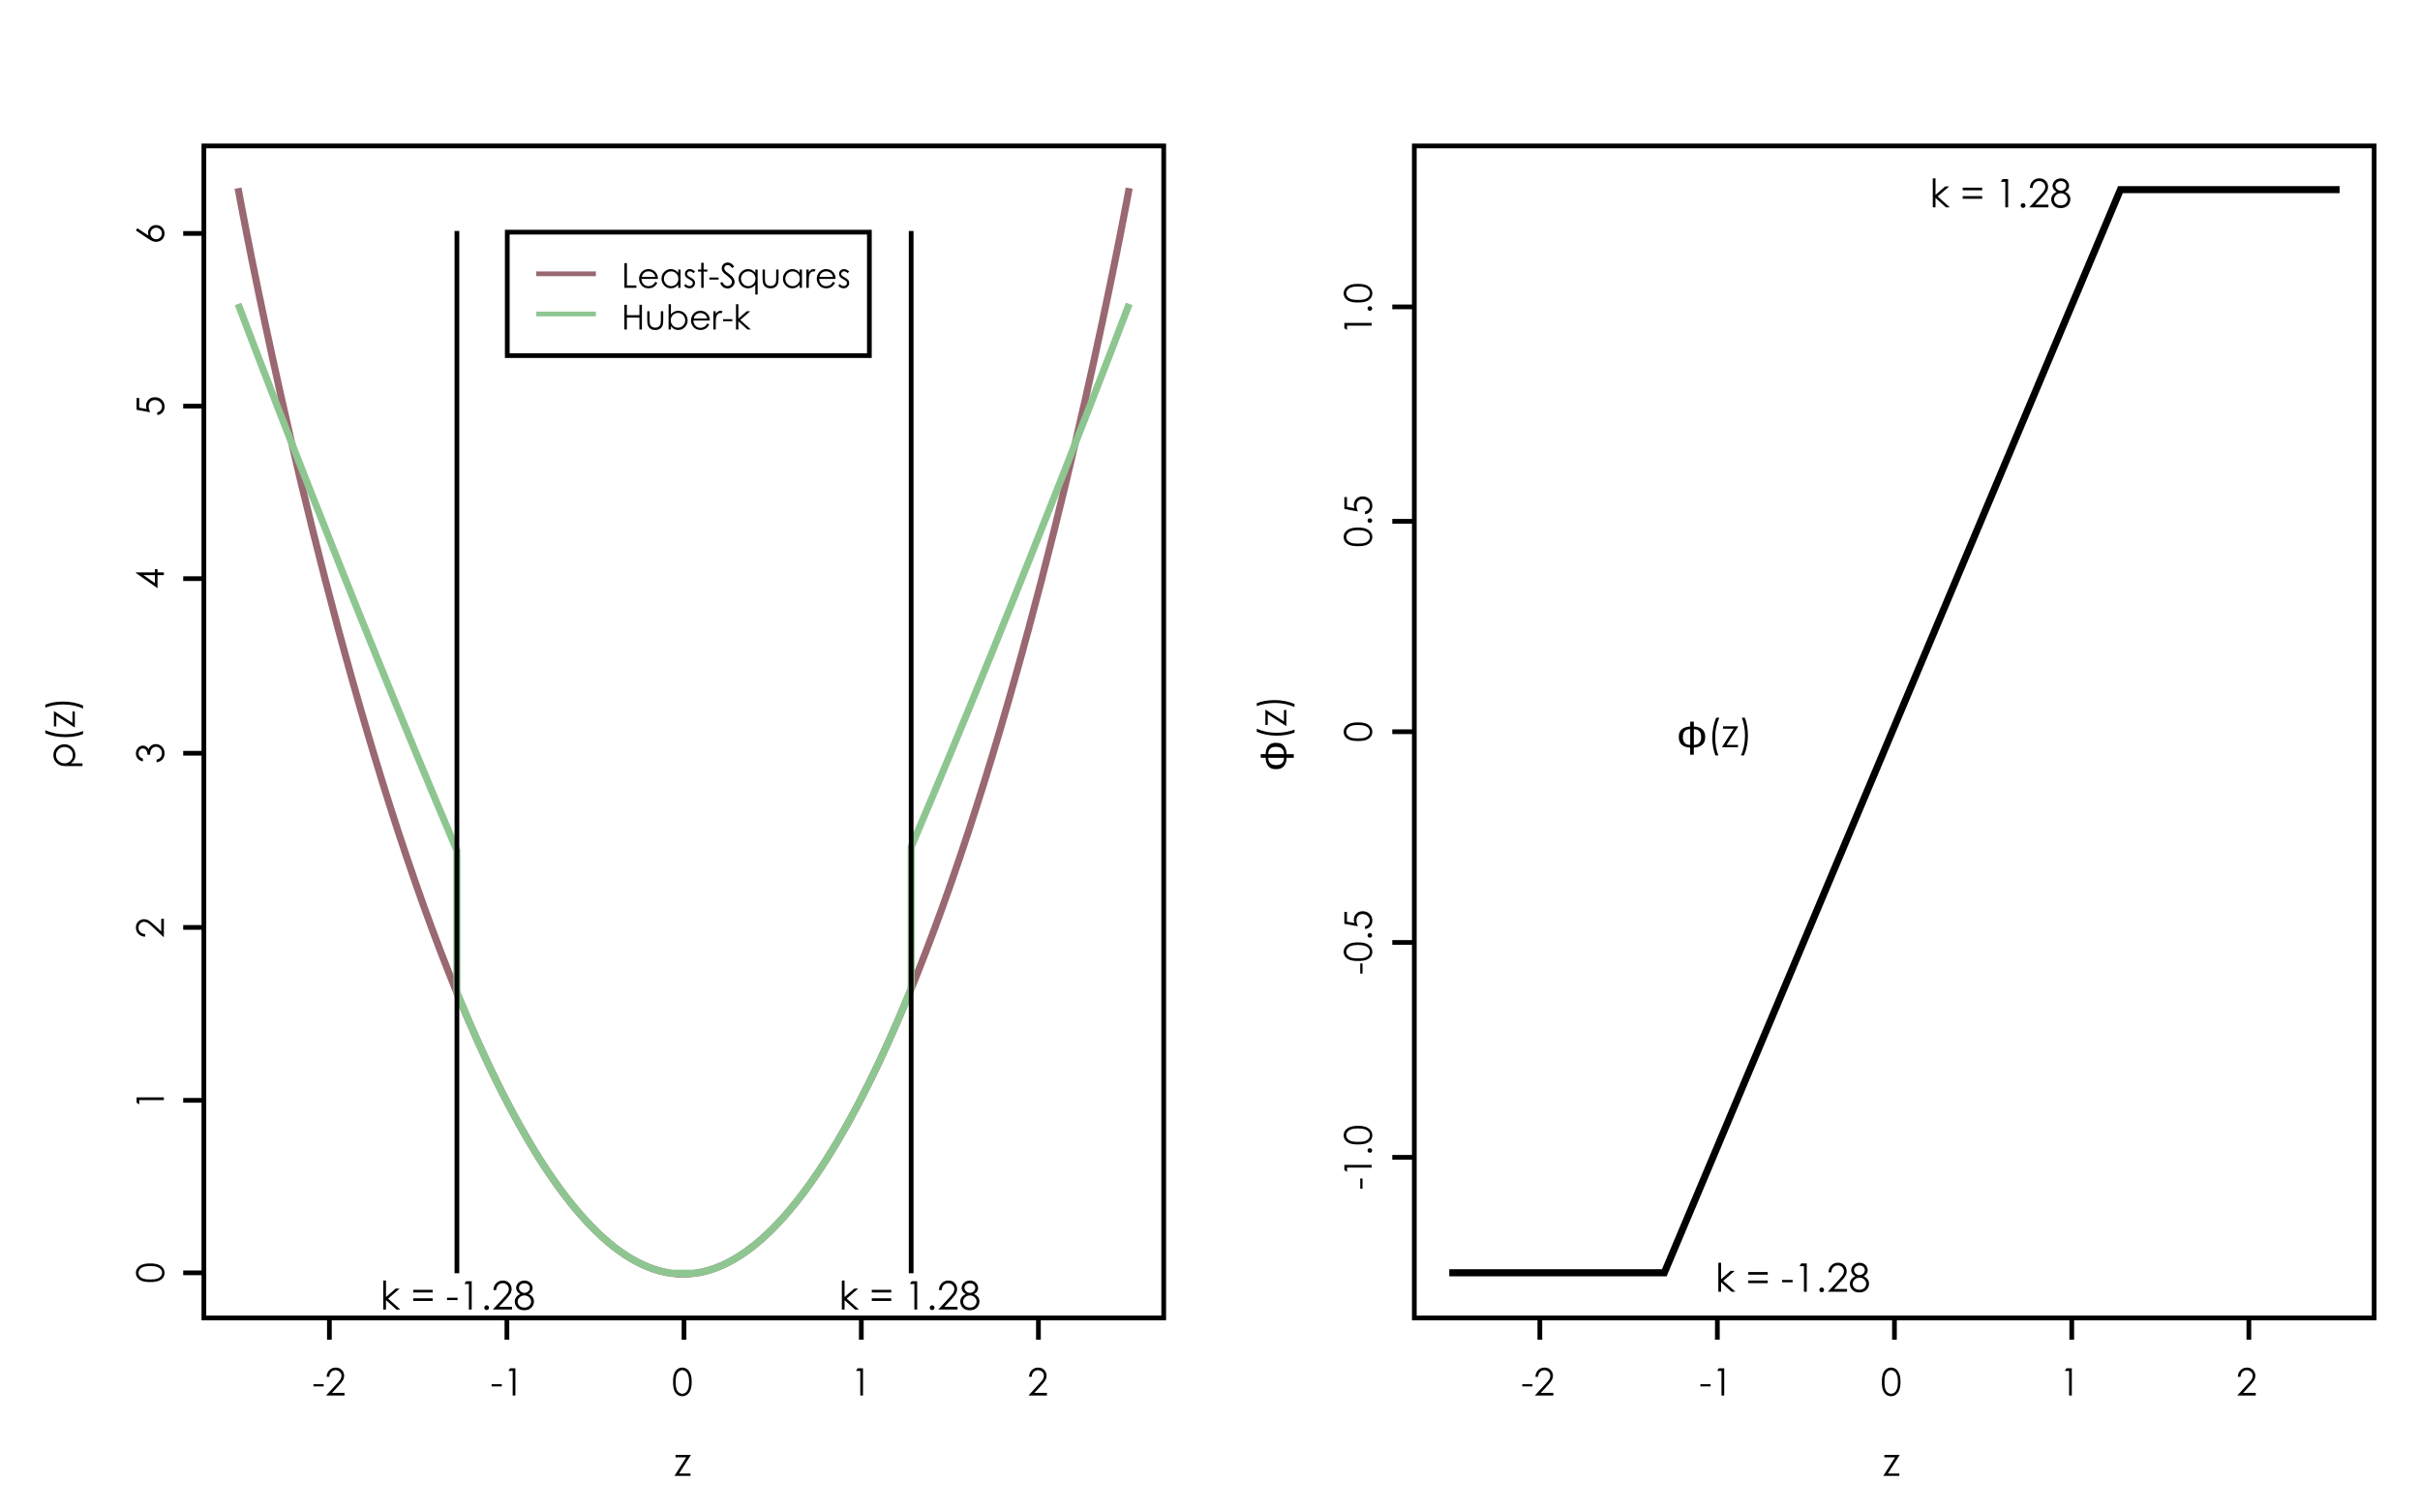<?xml version="1.0" encoding="UTF-8" standalone="no"?>
<!-- Created with Inkscape (http://www.inkscape.org/) -->

<svg
   xmlns:dc="http://purl.org/dc/elements/1.1/"
   xmlns:cc="http://creativecommons.org/ns#"
   xmlns:rdf="http://www.w3.org/1999/02/22-rdf-syntax-ns#"
   xmlns:svg="http://www.w3.org/2000/svg"
   xmlns="http://www.w3.org/2000/svg"
   version="1.1"
   width="800"
   height="500"
   id="svg2">
  <defs
     id="defs4" />
  <path
     d="m 343.277,435.757 0,7.111 m -58.545,-7.111 0,7.111 m -58.614,-7.111 0,7.111 m -58.545,-7.111 0,7.111 m -58.683,-7.111 0,7.111 M 67.399,48.243 l 317.301,0 0,387.444 -317.301,0 z"
     id="path8760-7"
     style="fill:none;stroke:#000000;stroke-width:1.562;stroke-linecap:butt;stroke-linejoin:miter;stroke-miterlimit:4;stroke-opacity:1;stroke-dasharray:none" />
  <path
     d="m 743.424,435.757 0,7.111 m -58.545,-7.111 0,7.111 m -58.614,-7.111 0,7.111 m -58.545,-7.111 0,7.111 m -58.683,-7.111 0,7.111 m -41.492,-394.624 317.301,0 0,387.444 -317.301,0 z"
     id="path8760-7-4"
     style="fill:none;stroke:#000000;stroke-width:1.562;stroke-linecap:butt;stroke-linejoin:miter;stroke-miterlimit:4;stroke-opacity:1;stroke-dasharray:none" />
  <path
     d="m 67.468,77.171 -6.904,0"
     id="path8822"
     style="fill:none;stroke:#000000;stroke-width:1.562;stroke-linecap:butt;stroke-linejoin:miter;stroke-miterlimit:4;stroke-opacity:1;stroke-dasharray:none" />
  <path
     d="m 67.468,134.265 -6.904,0"
     id="path8822-1"
     style="fill:none;stroke:#000000;stroke-width:1.562;stroke-linecap:butt;stroke-linejoin:miter;stroke-miterlimit:4;stroke-opacity:1;stroke-dasharray:none" />
  <path
     d="m 67.468,191.291 -6.904,0"
     id="path8822-8"
     style="fill:none;stroke:#000000;stroke-width:1.562;stroke-linecap:butt;stroke-linejoin:miter;stroke-miterlimit:4;stroke-opacity:1;stroke-dasharray:none" />
  <path
     d="m 67.468,249.007 -6.904,0"
     id="path8822-7"
     style="fill:none;stroke:#000000;stroke-width:1.562;stroke-linecap:butt;stroke-linejoin:miter;stroke-miterlimit:4;stroke-opacity:1;stroke-dasharray:none" />
  <path
     d="m 67.468,306.586 -6.904,0"
     id="path8822-0"
     style="fill:none;stroke:#000000;stroke-width:1.562;stroke-linecap:butt;stroke-linejoin:miter;stroke-miterlimit:4;stroke-opacity:1;stroke-dasharray:none" />
  <path
     d="m 67.468,363.749 -6.904,0"
     id="path8822-6"
     style="fill:none;stroke:#000000;stroke-width:1.562;stroke-linecap:butt;stroke-linejoin:miter;stroke-miterlimit:4;stroke-opacity:1;stroke-dasharray:none" />
  <path
     d="m 67.468,420.775 -6.904,0"
     id="path8822-5"
     style="fill:none;stroke:#000000;stroke-width:1.562;stroke-linecap:butt;stroke-linejoin:miter;stroke-miterlimit:4;stroke-opacity:1;stroke-dasharray:none" />
  <g
     transform="matrix(0.781,0,0,0.781,209.48,159.932)"
     id="text8877"
     style="font-size:16.071px;font-style:normal;font-variant:normal;font-weight:normal;font-stretch:normal;text-align:start;line-height:125%;letter-spacing:0px;word-spacing:0px;writing-mode:lr-tb;text-anchor:start;fill:#000000;fill-opacity:1;stroke:none;font-family:Century Gothic;-inkscape-font-specification:Century Gothic">
    <path
       d="m -135.538,381.105 4.316,0 0,0.957 -4.316,0 z"
       id="path4305" />
    <path
       d="m -128.852,377.998 -1.106,0 c 0.031,-1.14 0.412,-2.077 1.142,-2.809 0.73,-0.732 1.631,-1.099 2.703,-1.099 1.062,2e-5 1.921,0.343 2.578,1.028 0.657,0.685 0.985,1.494 0.985,2.425 -1e-5,0.654 -0.157,1.267 -0.471,1.84 -0.314,0.573 -0.923,1.348 -1.828,2.327 l -2.872,3.1 5.328,0 0,1.114 -7.839,0 4.41,-4.763 c 0.895,-0.957 1.477,-1.668 1.746,-2.131 0.269,-0.463 0.404,-0.951 0.404,-1.464 0,-0.649 -0.242,-1.207 -0.726,-1.675 -0.484,-0.468 -1.076,-0.702 -1.777,-0.702 -0.738,1e-5 -1.351,0.246 -1.84,0.738 -0.489,0.492 -0.768,1.182 -0.836,2.072 z"
       id="path4307" />
  </g>
  <g
     transform="matrix(0.781,0,0,0.781,209.48,159.932)"
     id="text8877-4"
     style="font-size:16.071px;font-style:normal;font-variant:normal;font-weight:normal;font-stretch:normal;text-align:start;line-height:125%;letter-spacing:0px;word-spacing:0px;writing-mode:lr-tb;text-anchor:start;fill:#000000;fill-opacity:1;stroke:none;font-family:Century Gothic;-inkscape-font-specification:Century Gothic">
    <path
       d="m -60.135,381.105 4.316,0 0,0.957 -4.316,0 z"
       id="path4300" />
    <path
       d="m -52.335,374.38 2.268,0 0,11.543 -1.146,0 0,-10.413 -1.813,0 z"
       id="path4302" />
  </g>
  <g
     transform="matrix(0.781,0,0,0.781,209.48,159.932)"
     id="text8877-46"
     style="font-size:16.071px;font-style:normal;font-variant:normal;font-weight:normal;font-stretch:normal;text-align:start;line-height:125%;letter-spacing:0px;word-spacing:0px;writing-mode:lr-tb;text-anchor:start;fill:#000000;fill-opacity:1;stroke:none;font-family:Century Gothic;-inkscape-font-specification:Century Gothic">
    <path
       d="m 16.674,380.156 c -1e-6,-1.522 0.163,-2.699 0.49,-3.531 0.327,-0.832 0.789,-1.462 1.385,-1.891 0.596,-0.429 1.263,-0.643 2.001,-0.643 0.748,2e-5 1.426,0.216 2.032,0.647 0.607,0.432 1.087,1.079 1.44,1.942 0.353,0.863 0.53,2.022 0.53,3.476 -9e-6,1.449 -0.174,2.603 -0.522,3.461 -0.348,0.858 -0.828,1.505 -1.44,1.942 -0.612,0.437 -1.292,0.655 -2.04,0.655 -0.738,0 -1.402,-0.212 -1.993,-0.636 -0.591,-0.424 -1.053,-1.055 -1.385,-1.895 -0.332,-0.84 -0.498,-2.015 -0.498,-3.527 z m 1.091,0.024 c -2e-6,1.303 0.116,2.287 0.349,2.954 0.233,0.667 0.577,1.173 1.032,1.518 0.455,0.345 0.936,0.518 1.444,0.518 0.513,0 0.991,-0.169 1.436,-0.506 0.445,-0.337 0.782,-0.844 1.012,-1.518 0.288,-0.821 0.432,-1.81 0.432,-2.966 -8e-6,-1.161 -0.128,-2.112 -0.385,-2.852 -0.256,-0.74 -0.611,-1.282 -1.063,-1.624 -0.453,-0.343 -0.93,-0.514 -1.432,-0.514 -0.513,10e-6 -0.994,0.171 -1.444,0.514 -0.45,0.343 -0.793,0.848 -1.028,1.515 -0.235,0.667 -0.353,1.654 -0.353,2.962 z"
       id="path4297" />
  </g>
  <g
     transform="matrix(0.781,0,0,0.781,209.48,159.932)"
     id="text8877-6"
     style="font-size:16.071px;font-style:normal;font-variant:normal;font-weight:normal;font-stretch:normal;text-align:start;line-height:125%;letter-spacing:0px;word-spacing:0px;writing-mode:lr-tb;text-anchor:start;fill:#000000;fill-opacity:1;stroke:none;font-family:Century Gothic;-inkscape-font-specification:Century Gothic">
    <path
       d="m 94.799,374.38 2.268,0 0,11.543 -1.146,0 0,-10.413 -1.813,0 z"
       id="path4338" />
  </g>
  <g
     transform="matrix(0.781,0,0,0.781,209.48,159.932)"
     id="text8877-1"
     style="font-size:16.071px;font-style:normal;font-variant:normal;font-weight:normal;font-stretch:normal;text-align:start;line-height:125%;letter-spacing:0px;word-spacing:0px;writing-mode:lr-tb;text-anchor:start;fill:#000000;fill-opacity:1;stroke:none;font-family:Century Gothic;-inkscape-font-specification:Century Gothic">
    <path
       d="m 168.461,377.998 -1.106,0 c 0.031,-1.14 0.412,-2.077 1.142,-2.809 0.73,-0.732 1.631,-1.099 2.703,-1.099 1.062,2e-5 1.921,0.343 2.578,1.028 0.657,0.685 0.985,1.494 0.985,2.425 -1e-5,0.654 -0.157,1.267 -0.471,1.84 -0.314,0.573 -0.923,1.348 -1.828,2.327 l -2.872,3.1 5.328,0 0,1.114 -7.839,0 4.41,-4.763 c 0.895,-0.957 1.477,-1.668 1.746,-2.131 0.269,-0.463 0.404,-0.951 0.404,-1.464 -1e-5,-0.649 -0.242,-1.207 -0.726,-1.675 -0.484,-0.468 -1.076,-0.702 -1.777,-0.702 -0.738,1e-5 -1.351,0.246 -1.84,0.738 -0.489,0.492 -0.768,1.182 -0.836,2.072 z"
       id="path4341" />
  </g>
  <g
     transform="matrix(0.781,0,0,0.781,209.48,159.932)"
     id="text8936"
     style="font-size:16.67px;font-style:normal;font-variant:normal;font-weight:normal;font-stretch:normal;text-align:start;line-height:125%;letter-spacing:0px;word-spacing:0px;writing-mode:lr-tb;text-anchor:start;fill:#000000;fill-opacity:1;stroke:none;font-family:Century Gothic;-inkscape-font-specification:Century Gothic">
    <path
       d="m 17.724,411.082 6.504,0 -5.014,7.847 4.851,0 0,1.009 -6.813,0 5.014,-7.855 -4.542,0 z"
       id="path4344" />
  </g>
  <g
     transform="matrix(0.781,0,0,0.781,209.48,159.932)"
     id="text8877-7"
     style="font-size:16.071px;font-style:normal;font-variant:normal;font-weight:normal;font-stretch:normal;text-align:start;line-height:125%;letter-spacing:0px;word-spacing:0px;writing-mode:lr-tb;text-anchor:start;fill:#000000;fill-opacity:1;stroke:none;font-family:Century Gothic;-inkscape-font-specification:Century Gothic">
    <path
       d="m 376.118,381.105 4.316,0 0,0.957 -4.316,0 z"
       id="path4181" />
    <path
       d="m 382.804,377.998 -1.106,0 c 0.031,-1.14 0.412,-2.077 1.142,-2.809 0.73,-0.732 1.631,-1.099 2.703,-1.099 1.062,2e-5 1.921,0.343 2.578,1.028 0.657,0.685 0.985,1.494 0.985,2.425 -1e-5,0.654 -0.157,1.267 -0.471,1.84 -0.314,0.573 -0.923,1.348 -1.828,2.327 l -2.872,3.1 5.328,0 0,1.114 -7.839,0 4.41,-4.763 c 0.895,-0.957 1.477,-1.668 1.746,-2.131 0.269,-0.463 0.404,-0.951 0.404,-1.464 0,-0.649 -0.242,-1.207 -0.726,-1.675 -0.484,-0.468 -1.076,-0.702 -1.777,-0.702 -0.738,1e-5 -1.351,0.246 -1.84,0.738 -0.489,0.492 -0.768,1.182 -0.836,2.072 z"
       id="path4183" />
  </g>
  <g
     transform="matrix(0.781,0,0,0.781,209.48,159.932)"
     id="text8877-4-7"
     style="font-size:16.071px;font-style:normal;font-variant:normal;font-weight:normal;font-stretch:normal;text-align:start;line-height:125%;letter-spacing:0px;word-spacing:0px;writing-mode:lr-tb;text-anchor:start;fill:#000000;fill-opacity:1;stroke:none;font-family:Century Gothic;-inkscape-font-specification:Century Gothic">
    <path
       d="m 451.521,381.105 4.316,0 0,0.957 -4.316,0 z"
       id="path4176" />
    <path
       d="m 459.321,374.38 2.268,0 0,11.543 -1.146,0 0,-10.413 -1.813,0 z"
       id="path4178" />
  </g>
  <g
     transform="matrix(0.781,0,0,0.781,209.48,159.932)"
     id="text8877-46-4"
     style="font-size:16.071px;font-style:normal;font-variant:normal;font-weight:normal;font-stretch:normal;text-align:start;line-height:125%;letter-spacing:0px;word-spacing:0px;writing-mode:lr-tb;text-anchor:start;fill:#000000;fill-opacity:1;stroke:none;font-family:Century Gothic;-inkscape-font-specification:Century Gothic">
    <path
       d="m 528.33,380.156 c 0,-1.522 0.163,-2.699 0.49,-3.531 0.327,-0.832 0.789,-1.462 1.385,-1.891 0.596,-0.429 1.263,-0.643 2.001,-0.643 0.748,2e-5 1.426,0.216 2.032,0.647 0.607,0.432 1.087,1.079 1.44,1.942 0.353,0.863 0.53,2.022 0.53,3.476 0,1.449 -0.174,2.603 -0.522,3.461 -0.348,0.858 -0.828,1.505 -1.44,1.942 -0.612,0.437 -1.292,0.655 -2.04,0.655 -0.738,0 -1.402,-0.212 -1.993,-0.636 -0.591,-0.424 -1.053,-1.055 -1.385,-1.895 -0.332,-0.84 -0.498,-2.015 -0.498,-3.527 z m 1.091,0.024 c -10e-6,1.303 0.116,2.287 0.349,2.954 0.233,0.667 0.577,1.173 1.032,1.518 0.455,0.345 0.936,0.518 1.444,0.518 0.513,0 0.991,-0.169 1.436,-0.506 0.445,-0.337 0.782,-0.844 1.012,-1.518 0.288,-0.821 0.432,-1.81 0.432,-2.966 -10e-6,-1.161 -0.128,-2.112 -0.385,-2.852 -0.256,-0.74 -0.611,-1.282 -1.063,-1.624 -0.453,-0.343 -0.93,-0.514 -1.432,-0.514 -0.513,10e-6 -0.994,0.171 -1.444,0.514 -0.45,0.343 -0.793,0.848 -1.028,1.515 -0.235,0.667 -0.353,1.654 -0.353,2.962 z"
       id="path4173" />
  </g>
  <g
     transform="matrix(0.781,0,0,0.781,209.48,159.932)"
     id="text8877-6-6"
     style="font-size:16.071px;font-style:normal;font-variant:normal;font-weight:normal;font-stretch:normal;text-align:start;line-height:125%;letter-spacing:0px;word-spacing:0px;writing-mode:lr-tb;text-anchor:start;fill:#000000;fill-opacity:1;stroke:none;font-family:Century Gothic;-inkscape-font-specification:Century Gothic">
    <path
       d="m 606.455,374.38 2.268,0 0,11.543 -1.146,0 0,-10.413 -1.813,0 z"
       id="path4167" />
  </g>
  <g
     transform="matrix(0.781,0,0,0.781,209.48,159.932)"
     id="text8877-1-3"
     style="font-size:16.071px;font-style:normal;font-variant:normal;font-weight:normal;font-stretch:normal;text-align:start;line-height:125%;letter-spacing:0px;word-spacing:0px;writing-mode:lr-tb;text-anchor:start;fill:#000000;fill-opacity:1;stroke:none;font-family:Century Gothic;-inkscape-font-specification:Century Gothic">
    <path
       d="m 680.117,377.998 -1.106,0 c 0.031,-1.14 0.412,-2.077 1.142,-2.809 0.73,-0.732 1.631,-1.099 2.703,-1.099 1.062,2e-5 1.921,0.343 2.578,1.028 0.657,0.685 0.985,1.494 0.985,2.425 -10e-6,0.654 -0.157,1.267 -0.471,1.84 -0.314,0.573 -0.923,1.348 -1.828,2.327 l -2.872,3.1 5.328,0 0,1.114 -7.839,0 4.41,-4.763 c 0.895,-0.957 1.477,-1.668 1.746,-2.131 0.269,-0.463 0.404,-0.951 0.404,-1.464 0,-0.649 -0.242,-1.207 -0.726,-1.675 -0.484,-0.468 -1.076,-0.702 -1.777,-0.702 -0.738,1e-5 -1.351,0.246 -1.84,0.738 -0.489,0.492 -0.768,1.182 -0.836,2.072 z"
       id="path4164" />
  </g>
  <g
     transform="matrix(0.781,0,0,0.781,209.48,159.932)"
     id="text8936-2"
     style="font-size:16.67px;font-style:normal;font-variant:normal;font-weight:normal;font-stretch:normal;text-align:start;line-height:125%;letter-spacing:0px;word-spacing:0px;writing-mode:lr-tb;text-anchor:start;fill:#000000;fill-opacity:1;stroke:none;font-family:Century Gothic;-inkscape-font-specification:Century Gothic">
    <path
       d="m 529.38,411.082 6.504,0 -5.014,7.847 4.851,0 0,1.009 -6.813,0 5.014,-7.855 -4.542,0 z"
       id="path4170" />
  </g>
  <g
     transform="matrix(0,-0.781,0.781,0,209.48,159.932)"
     id="text8936-2-4"
     style="font-size:16.67px;font-style:normal;font-variant:normal;font-weight:normal;font-stretch:normal;text-align:start;line-height:125%;letter-spacing:0px;word-spacing:0px;writing-mode:lr-tb;text-anchor:start;fill:#000000;fill-opacity:1;stroke:none;font-family:Century Gothic;-inkscape-font-specification:Century Gothic">
    <path
       d="m -115.963,265.406 1.53,0 0,2.092 c 1.46,0.022 2.625,0.393 3.496,1.115 0.871,0.722 1.306,1.788 1.306,3.199 -2e-5,0.944 -0.149,1.726 -0.448,2.344 -0.298,0.619 -0.829,1.137 -1.591,1.555 -0.762,0.418 -1.689,0.638 -2.78,0.659 l 0,3.028 -1.547,0 0,-3.036 c -1.335,-0.011 -2.469,-0.365 -3.402,-1.062 -0.933,-0.697 -1.4,-1.838 -1.4,-3.423 0,-1.465 0.434,-2.55 1.302,-3.256 0.868,-0.705 2.046,-1.085 3.533,-1.14 z m -0.016,3.183 c -0.716,0.027 -1.297,0.16 -1.742,0.399 -0.445,0.239 -0.783,0.606 -1.013,1.103 -0.231,0.497 -0.346,1.1 -0.346,1.811 0,2.225 1.034,3.343 3.101,3.354 z m 1.547,0 0,6.667 c 2.062,-0.016 3.093,-1.14 3.093,-3.37 -10e-6,-2.171 -1.031,-3.27 -3.093,-3.297 z"
       id="path4244" />
    <path
       d="m -104.958,263.745 1.319,0 c -0.532,1.091 -0.958,2.363 -1.278,3.818 -0.32,1.454 -0.48,2.955 -0.48,4.501 0,1.433 0.121,2.814 0.362,4.143 0.241,1.33 0.574,2.499 0.997,3.508 l -1.254,0 c -0.402,-0.966 -0.722,-2.103 -0.961,-3.411 -0.239,-1.308 -0.358,-2.67 -0.358,-4.086 0,-1.525 0.141,-3.01 0.423,-4.457 0.282,-1.446 0.692,-2.785 1.229,-4.017 z"
       id="path4246" />
    <path
       d="m -102.085,267.392 6.504,0 -5.014,7.847 4.851,0 0,1.009 -6.813,0 5.014,-7.855 -4.542,0 z"
       id="path4248" />
    <path
       d="m -93.204,279.716 -1.319,0 c 0.537,-1.091 0.965,-2.363 1.282,-3.818 0.317,-1.454 0.476,-2.955 0.476,-4.501 -3e-6,-1.433 -0.121,-2.814 -0.362,-4.143 -0.241,-1.33 -0.574,-2.499 -0.997,-3.508 l 1.254,0 c 0.407,0.966 0.729,2.104 0.965,3.415 0.236,1.311 0.354,2.674 0.354,4.09 -4e-6,1.519 -0.141,3.002 -0.423,4.448 -0.282,1.446 -0.692,2.785 -1.229,4.017 z"
       id="path4250" />
  </g>
  <g
     transform="matrix(0,-0.781,0.781,0,209.48,159.932)"
     id="text8936-2-4-0"
     style="font-size:16.67px;font-style:normal;font-variant:normal;font-weight:normal;font-stretch:normal;text-align:start;line-height:125%;letter-spacing:0px;word-spacing:0px;writing-mode:lr-tb;text-anchor:start;fill:#000000;fill-opacity:1;stroke:none;font-family:Century Gothic;-inkscape-font-specification:Century Gothic">
    <path
       d="m -118.339,-238.207 0,4.908 -1.14,0 0,-7.399 c 0,-1.443 0.441,-2.625 1.323,-3.545 0.882,-0.92 1.979,-1.38 3.293,-1.38 1.319,1e-5 2.416,0.46 3.293,1.38 0.876,0.92 1.315,2.02 1.315,3.301 -1e-5,1.302 -0.442,2.4 -1.327,3.293 -0.885,0.893 -1.978,1.339 -3.28,1.339 -1.454,0 -2.613,-0.632 -3.476,-1.897 z m 3.476,-6.3 c -0.966,1e-5 -1.783,0.353 -2.45,1.058 -0.667,0.705 -1.001,1.549 -1.001,2.531 0,0.971 0.327,1.802 0.981,2.491 0.654,0.689 1.477,1.034 2.47,1.034 1.042,0 1.878,-0.35 2.507,-1.05 0.629,-0.7 0.944,-1.525 0.944,-2.475 -10e-6,-0.982 -0.335,-1.826 -1.005,-2.531 -0.67,-0.705 -1.486,-1.058 -2.446,-1.058 z"
       id="path4276" />
    <path
       d="m -105.584,-249.041 1.319,0 c -0.532,1.091 -0.958,2.363 -1.278,3.818 -0.32,1.454 -0.48,2.955 -0.48,4.501 -1e-5,1.433 0.121,2.814 0.362,4.143 0.241,1.33 0.574,2.499 0.997,3.508 l -1.254,0 c -0.402,-0.966 -0.722,-2.103 -0.961,-3.411 -0.239,-1.308 -0.358,-2.67 -0.358,-4.086 0,-1.525 0.141,-3.01 0.423,-4.457 0.282,-1.446 0.692,-2.785 1.229,-4.017 z"
       id="path4278" />
    <path
       d="m -102.711,-245.395 6.504,0 -5.014,7.847 4.851,0 0,1.009 -6.813,0 5.014,-7.855 -4.542,0 z"
       id="path4280" />
    <path
       d="m -93.83,-233.071 -1.319,0 c 0.537,-1.091 0.965,-2.363 1.282,-3.818 0.317,-1.454 0.476,-2.955 0.476,-4.501 -2e-6,-1.433 -0.121,-2.814 -0.362,-4.143 -0.241,-1.329 -0.574,-2.499 -0.997,-3.508 l 1.254,0 c 0.407,0.966 0.729,2.104 0.965,3.415 0.236,1.311 0.354,2.674 0.354,4.09 -4e-6,1.519 -0.141,3.002 -0.423,4.448 -0.282,1.446 -0.692,2.785 -1.229,4.017 z"
       id="path4282" />
  </g>
  <rect
     width="119.701"
     height="40.812"
     x="167.692"
     y="76.747"
     id="rect9084"
     style="fill:none;stroke:#000000;stroke-width:1.562;stroke-miterlimit:4;stroke-opacity:1;stroke-dasharray:none" />
  <g
     transform="matrix(0.781,0,0,0.781,209.48,159.932)"
     id="text9086"
     style="font-size:14.557px;font-style:normal;font-variant:normal;font-weight:normal;font-stretch:normal;text-align:start;line-height:125%;letter-spacing:0px;word-spacing:0px;writing-mode:lr-tb;text-anchor:start;fill:#000000;fill-opacity:1;stroke:none;font-family:Century Gothic;-inkscape-font-specification:Century Gothic">
    <path
       d="m -3.915,-93.399 1.052,0 0,9.446 4.016,0 0,1.009 -5.068,0 z"
       id="path4362" />
    <path
       d="m 9.17,-85.51 0.839,0.441 c -0.275,0.54 -0.592,0.976 -0.952,1.308 -0.36,0.332 -0.765,0.584 -1.215,0.757 -0.45,0.173 -0.96,0.259 -1.528,0.259 -1.26,-10e-7 -2.246,-0.413 -2.957,-1.24 -0.711,-0.827 -1.066,-1.762 -1.066,-2.804 -8e-7,-0.981 0.301,-1.855 0.903,-2.623 0.763,-0.976 1.784,-1.464 3.063,-1.464 1.317,8e-6 2.369,0.5 3.156,1.5 0.559,0.706 0.843,1.587 0.853,2.644 l -6.951,0 c 0.019,0.9 0.306,1.638 0.86,2.214 0.554,0.576 1.239,0.864 2.054,0.864 0.393,10e-7 0.776,-0.069 1.148,-0.206 0.372,-0.137 0.688,-0.32 0.949,-0.547 0.261,-0.227 0.543,-0.595 0.846,-1.102 z m 0,-2.083 c -0.133,-0.531 -0.326,-0.955 -0.579,-1.272 -0.254,-0.317 -0.589,-0.573 -1.006,-0.768 -0.417,-0.194 -0.855,-0.291 -1.315,-0.291 -0.758,7e-6 -1.41,0.244 -1.955,0.732 -0.398,0.355 -0.699,0.888 -0.903,1.599 z"
       id="path4364" />
    <path
       d="m 19.832,-90.677 0,7.733 -0.981,0 0,-1.329 c -0.417,0.507 -0.885,0.888 -1.404,1.144 -0.519,0.256 -1.086,0.384 -1.702,0.384 -1.095,-10e-7 -2.029,-0.397 -2.804,-1.191 -0.775,-0.794 -1.162,-1.759 -1.162,-2.896 0,-1.114 0.391,-2.066 1.173,-2.857 0.782,-0.791 1.722,-1.187 2.822,-1.187 0.635,8e-6 1.21,0.135 1.724,0.405 0.514,0.27 0.965,0.675 1.354,1.215 l 0,-1.422 z m -3.98,0.761 c -0.554,7e-6 -1.066,0.136 -1.535,0.409 -0.469,0.272 -0.842,0.655 -1.119,1.148 -0.277,0.493 -0.416,1.014 -0.416,1.564 -2e-6,0.545 0.14,1.066 0.419,1.564 0.28,0.498 0.655,0.885 1.127,1.162 0.471,0.277 0.977,0.416 1.518,0.416 0.545,10e-7 1.061,-0.137 1.55,-0.412 0.488,-0.275 0.864,-0.647 1.127,-1.116 0.263,-0.469 0.394,-0.997 0.394,-1.585 -8e-6,-0.896 -0.295,-1.644 -0.885,-2.246 -0.59,-0.602 -1.316,-0.903 -2.179,-0.903 z"
       id="path4366" />
    <path
       d="m 25.966,-89.831 -0.64,0.661 c -0.531,-0.516 -1.05,-0.775 -1.557,-0.775 -0.322,7e-6 -0.598,0.107 -0.828,0.32 -0.23,0.213 -0.345,0.462 -0.345,0.746 -2e-6,0.251 0.095,0.49 0.284,0.718 0.19,0.232 0.588,0.505 1.194,0.817 0.739,0.384 1.242,0.753 1.507,1.109 0.261,0.36 0.391,0.765 0.391,1.215 -5e-6,0.635 -0.223,1.173 -0.668,1.613 -0.445,0.441 -1.002,0.661 -1.67,0.661 -0.445,-10e-7 -0.871,-0.097 -1.276,-0.291 -0.405,-0.194 -0.74,-0.462 -1.006,-0.803 l 0.625,-0.711 c 0.507,0.573 1.045,0.86 1.613,0.86 0.398,10e-7 0.737,-0.128 1.016,-0.384 0.28,-0.256 0.419,-0.557 0.419,-0.903 -5e-6,-0.284 -0.092,-0.538 -0.277,-0.761 -0.185,-0.218 -0.602,-0.493 -1.251,-0.825 -0.697,-0.36 -1.17,-0.716 -1.422,-1.066 -0.251,-0.351 -0.377,-0.751 -0.377,-1.201 0,-0.588 0.2,-1.076 0.601,-1.464 0.4,-0.389 0.906,-0.583 1.518,-0.583 0.711,8e-6 1.426,0.348 2.147,1.045 z"
       id="path4368" />
    <path
       d="m 28.603,-93.549 1.002,0 0,2.872 1.578,0 0,0.853 -1.578,0 0,6.88 -1.002,0 0,-6.88 -1.358,0 0,-0.853 1.358,0 z"
       id="path4370" />
    <path
       d="m 32.036,-87.308 3.909,0 0,0.867 -3.909,0 z"
       id="path4372" />
    <path
       d="m 36.6,-84.891 0.888,-0.533 c 0.625,1.151 1.348,1.727 2.168,1.727 0.351,10e-7 0.68,-0.082 0.988,-0.245 0.308,-0.163 0.543,-0.383 0.704,-0.657 0.161,-0.275 0.242,-0.566 0.242,-0.874 -5e-6,-0.351 -0.118,-0.694 -0.355,-1.031 -0.327,-0.464 -0.924,-1.024 -1.791,-1.677 -0.872,-0.659 -1.414,-1.135 -1.628,-1.429 -0.37,-0.493 -0.554,-1.026 -0.554,-1.599 -10e-7,-0.455 0.109,-0.87 0.327,-1.244 0.218,-0.374 0.525,-0.669 0.92,-0.885 0.396,-0.216 0.826,-0.323 1.29,-0.323 0.493,10e-6 0.954,0.122 1.382,0.366 0.429,0.244 0.883,0.693 1.361,1.347 l -0.853,0.647 c -0.393,-0.521 -0.729,-0.865 -1.006,-1.031 -0.277,-0.166 -0.579,-0.249 -0.906,-0.249 -0.422,1e-5 -0.766,0.128 -1.034,0.384 -0.268,0.256 -0.402,0.571 -0.402,0.945 -2e-6,0.227 0.047,0.448 0.142,0.661 0.095,0.213 0.268,0.445 0.519,0.697 0.137,0.133 0.588,0.481 1.35,1.045 0.905,0.668 1.526,1.263 1.862,1.784 0.336,0.521 0.505,1.045 0.505,1.571 -7e-6,0.758 -0.288,1.417 -0.864,1.976 -0.576,0.559 -1.276,0.839 -2.1,0.839 -0.635,0 -1.211,-0.169 -1.727,-0.508 -0.517,-0.339 -0.993,-0.906 -1.429,-1.702 z"
       id="path4374" />
    <path
       d="m 52.464,-90.677 0,10.562 -0.981,0 0,-4.158 c -0.417,0.507 -0.885,0.888 -1.404,1.144 -0.519,0.256 -1.086,0.384 -1.702,0.384 -1.095,-10e-7 -2.029,-0.397 -2.804,-1.191 -0.775,-0.794 -1.162,-1.759 -1.162,-2.896 -10e-7,-1.114 0.391,-2.066 1.173,-2.857 0.782,-0.791 1.722,-1.187 2.822,-1.187 0.635,8e-6 1.21,0.135 1.724,0.405 0.514,0.27 0.965,0.675 1.354,1.215 l 0,-1.422 z m -3.98,0.761 c -0.554,7e-6 -1.066,0.136 -1.535,0.409 -0.469,0.272 -0.842,0.655 -1.119,1.148 -0.277,0.493 -0.416,1.014 -0.416,1.564 -2e-6,0.545 0.14,1.066 0.419,1.564 0.28,0.498 0.655,0.885 1.127,1.162 0.471,0.277 0.977,0.416 1.518,0.416 0.545,10e-7 1.061,-0.137 1.55,-0.412 0.488,-0.275 0.864,-0.647 1.127,-1.116 0.263,-0.469 0.394,-0.997 0.394,-1.585 -7e-6,-0.896 -0.295,-1.644 -0.885,-2.246 -0.59,-0.602 -1.316,-0.903 -2.179,-0.903 z"
       id="path4376" />
    <path
       d="m 54.561,-90.677 1.002,0 0,3.611 c -2e-6,0.881 0.047,1.488 0.142,1.82 0.142,0.474 0.413,0.848 0.814,1.123 0.4,0.275 0.878,0.412 1.432,0.412 0.554,10e-7 1.025,-0.134 1.411,-0.402 0.386,-0.268 0.653,-0.62 0.8,-1.056 0.1,-0.299 0.149,-0.931 0.149,-1.898 l 0,-3.611 1.016,0 0,3.796 c -7e-6,1.066 -0.124,1.869 -0.373,2.41 -0.249,0.54 -0.623,0.963 -1.123,1.269 -0.5,0.306 -1.127,0.458 -1.88,0.458 -0.753,-10e-7 -1.382,-0.153 -1.887,-0.458 -0.505,-0.306 -0.881,-0.732 -1.13,-1.279 -0.249,-0.547 -0.373,-1.371 -0.373,-2.47 z"
       id="path4378" />
    <path
       d="m 71.236,-90.677 0,7.733 -0.981,0 0,-1.329 c -0.417,0.507 -0.885,0.888 -1.404,1.144 -0.519,0.256 -1.086,0.384 -1.702,0.384 -1.095,-10e-7 -2.029,-0.397 -2.804,-1.191 -0.775,-0.794 -1.162,-1.759 -1.162,-2.896 0,-1.114 0.391,-2.066 1.173,-2.857 0.782,-0.791 1.722,-1.187 2.822,-1.187 0.635,8e-6 1.21,0.135 1.724,0.405 0.514,0.27 0.965,0.675 1.354,1.215 l 0,-1.422 z m -3.98,0.761 c -0.554,7e-6 -1.066,0.136 -1.535,0.409 -0.469,0.272 -0.842,0.655 -1.119,1.148 -0.277,0.493 -0.416,1.014 -0.416,1.564 -2e-6,0.545 0.14,1.066 0.419,1.564 0.28,0.498 0.655,0.885 1.127,1.162 0.471,0.277 0.977,0.416 1.518,0.416 0.545,10e-7 1.061,-0.137 1.55,-0.412 0.488,-0.275 0.864,-0.647 1.127,-1.116 0.263,-0.469 0.394,-0.997 0.394,-1.585 -8e-6,-0.896 -0.295,-1.644 -0.885,-2.246 -0.59,-0.602 -1.316,-0.903 -2.179,-0.903 z"
       id="path4380" />
    <path
       d="m 73.106,-90.677 1.016,0 0,1.13 c 0.303,-0.445 0.623,-0.778 0.96,-0.999 0.336,-0.22 0.687,-0.331 1.052,-0.331 0.275,8e-6 0.569,0.088 0.881,0.263 l -0.519,0.839 c -0.209,-0.09 -0.384,-0.135 -0.526,-0.135 -0.332,7e-6 -0.652,0.136 -0.96,0.409 -0.308,0.272 -0.543,0.695 -0.704,1.269 -0.123,0.441 -0.185,1.332 -0.185,2.673 l 0,2.616 -1.016,0 z"
       id="path4382" />
    <path
       d="m 84.372,-85.51 0.839,0.441 c -0.275,0.54 -0.592,0.976 -0.952,1.308 -0.36,0.332 -0.765,0.584 -1.215,0.757 -0.45,0.173 -0.96,0.259 -1.528,0.259 -1.26,-10e-7 -2.246,-0.413 -2.957,-1.24 -0.711,-0.827 -1.066,-1.762 -1.066,-2.804 -1e-6,-0.981 0.301,-1.855 0.903,-2.623 0.763,-0.976 1.784,-1.464 3.063,-1.464 1.317,8e-6 2.369,0.5 3.156,1.5 0.559,0.706 0.843,1.587 0.853,2.644 l -6.951,0 c 0.019,0.9 0.306,1.638 0.86,2.214 0.554,0.576 1.239,0.864 2.054,0.864 0.393,10e-7 0.776,-0.069 1.148,-0.206 0.372,-0.137 0.688,-0.32 0.949,-0.547 0.261,-0.227 0.543,-0.595 0.846,-1.102 z m 0,-2.083 c -0.133,-0.531 -0.326,-0.955 -0.579,-1.272 -0.254,-0.317 -0.589,-0.573 -1.006,-0.768 -0.417,-0.194 -0.855,-0.291 -1.315,-0.291 -0.758,7e-6 -1.41,0.244 -1.955,0.732 -0.398,0.355 -0.699,0.888 -0.903,1.599 z"
       id="path4384" />
    <path
       d="m 91.216,-89.831 -0.64,0.661 c -0.531,-0.516 -1.05,-0.775 -1.557,-0.775 -0.322,7e-6 -0.598,0.107 -0.828,0.32 -0.23,0.213 -0.345,0.462 -0.345,0.746 -10e-7,0.251 0.095,0.49 0.284,0.718 0.19,0.232 0.588,0.505 1.194,0.817 0.739,0.384 1.242,0.753 1.507,1.109 0.261,0.36 0.391,0.765 0.391,1.215 -5e-6,0.635 -0.223,1.173 -0.668,1.613 -0.445,0.441 -1.002,0.661 -1.67,0.661 -0.445,-10e-7 -0.871,-0.097 -1.276,-0.291 -0.405,-0.194 -0.74,-0.462 -1.006,-0.803 l 0.625,-0.711 c 0.507,0.573 1.045,0.86 1.613,0.86 0.398,10e-7 0.737,-0.128 1.016,-0.384 0.28,-0.256 0.419,-0.557 0.419,-0.903 -4e-6,-0.284 -0.092,-0.538 -0.277,-0.761 -0.185,-0.218 -0.602,-0.493 -1.251,-0.825 -0.697,-0.36 -1.17,-0.716 -1.422,-1.066 -0.251,-0.351 -0.377,-0.751 -0.377,-1.201 -10e-7,-0.588 0.2,-1.076 0.601,-1.464 0.4,-0.389 0.906,-0.583 1.518,-0.583 0.711,8e-6 1.426,0.348 2.147,1.045 z"
       id="path4386" />
  </g>
  <g
     transform="matrix(0.781,0,0,0.781,209.48,159.932)"
     id="text9086-2"
     style="font-size:14.557px;font-style:normal;font-variant:normal;font-weight:normal;font-stretch:normal;text-align:start;line-height:125%;letter-spacing:0px;word-spacing:0px;writing-mode:lr-tb;text-anchor:start;fill:#000000;fill-opacity:1;stroke:none;font-family:Century Gothic;-inkscape-font-specification:Century Gothic">
    <path
       d="m -3.929,-75.761 1.052,0 0,4.386 5.317,0 0,-4.386 1.052,0 0,10.456 -1.052,0 0,-5.047 -5.317,0 0,5.047 -1.052,0 z"
       id="path4347" />
    <path
       d="m 5.744,-73.038 1.002,0 0,3.611 c -2e-6,0.881 0.047,1.488 0.142,1.82 0.142,0.474 0.413,0.848 0.814,1.123 0.4,0.275 0.878,0.412 1.432,0.412 0.554,10e-7 1.025,-0.134 1.411,-0.402 0.386,-0.268 0.653,-0.62 0.8,-1.056 0.1,-0.299 0.149,-0.931 0.149,-1.898 l 0,-3.611 1.016,0 0,3.796 c -8e-6,1.066 -0.124,1.869 -0.373,2.41 -0.249,0.54 -0.623,0.963 -1.123,1.269 -0.5,0.306 -1.127,0.458 -1.88,0.458 -0.753,0 -1.382,-0.153 -1.887,-0.458 -0.505,-0.306 -0.881,-0.732 -1.13,-1.279 -0.249,-0.547 -0.373,-1.371 -0.373,-2.47 z"
       id="path4349" />
    <path
       d="m 14.778,-65.305 0,-10.719 0.988,0 0,4.314 c 0.417,-0.512 0.884,-0.894 1.4,-1.148 0.517,-0.254 1.083,-0.38 1.699,-0.38 1.095,8e-6 2.029,0.397 2.804,1.191 0.775,0.794 1.162,1.757 1.162,2.889 -9e-6,1.118 -0.391,2.073 -1.173,2.864 -0.782,0.791 -1.722,1.187 -2.822,1.187 -0.63,0 -1.201,-0.135 -1.713,-0.405 -0.512,-0.27 -0.964,-0.675 -1.358,-1.215 l 0,1.422 z m 3.98,-0.761 c 0.554,10e-7 1.066,-0.136 1.535,-0.409 0.469,-0.272 0.842,-0.655 1.119,-1.148 0.277,-0.493 0.416,-1.014 0.416,-1.564 -8e-6,-0.55 -0.14,-1.073 -0.419,-1.571 -0.28,-0.498 -0.655,-0.885 -1.127,-1.162 -0.471,-0.277 -0.975,-0.416 -1.51,-0.416 -0.545,7e-6 -1.063,0.139 -1.553,0.416 -0.49,0.277 -0.867,0.65 -1.13,1.119 -0.263,0.469 -0.394,0.997 -0.394,1.585 -2e-6,0.896 0.295,1.644 0.885,2.246 0.59,0.602 1.316,0.903 2.179,0.903 z"
       id="path4351" />
    <path
       d="m 31.148,-67.871 0.839,0.441 c -0.275,0.54 -0.592,0.976 -0.952,1.308 -0.36,0.332 -0.765,0.584 -1.215,0.757 -0.45,0.173 -0.96,0.259 -1.528,0.259 -1.26,0 -2.246,-0.413 -2.957,-1.24 -0.711,-0.827 -1.066,-1.762 -1.066,-2.804 0,-0.981 0.301,-1.855 0.903,-2.623 0.763,-0.976 1.784,-1.464 3.063,-1.464 1.317,8e-6 2.369,0.5 3.156,1.5 0.559,0.706 0.843,1.587 0.853,2.644 l -6.951,0 c 0.019,0.9 0.306,1.638 0.86,2.214 0.554,0.576 1.239,0.864 2.054,0.864 0.393,10e-7 0.776,-0.069 1.148,-0.206 0.372,-0.137 0.688,-0.32 0.949,-0.547 0.261,-0.227 0.543,-0.595 0.846,-1.102 z m 0,-2.083 c -0.133,-0.531 -0.326,-0.955 -0.579,-1.272 -0.254,-0.317 -0.589,-0.573 -1.006,-0.768 -0.417,-0.194 -0.855,-0.291 -1.315,-0.291 -0.758,7e-6 -1.41,0.244 -1.955,0.732 -0.398,0.355 -0.699,0.888 -0.903,1.599 z"
       id="path4353" />
    <path
       d="m 33.728,-73.038 1.016,0 0,1.13 c 0.303,-0.445 0.623,-0.778 0.96,-0.999 0.336,-0.22 0.687,-0.331 1.052,-0.331 0.275,8e-6 0.569,0.088 0.881,0.263 L 37.118,-72.136 c -0.209,-0.09 -0.384,-0.135 -0.526,-0.135 -0.332,7e-6 -0.652,0.136 -0.96,0.409 -0.308,0.272 -0.543,0.695 -0.704,1.269 -0.123,0.441 -0.185,1.332 -0.185,2.673 l 0,2.616 -1.016,0 z"
       id="path4355" />
    <path
       d="m 37.836,-69.669 3.909,0 0,0.867 -3.909,0 z"
       id="path4357" />
    <path
       d="m 43.309,-76.024 1.002,0 0,6.099 3.575,-3.113 1.464,0 -4.243,3.689 4.492,4.044 -1.407,0 -3.881,-3.476 0,3.476 -1.002,0 z"
       id="path4359" />
  </g>
  <path
     d="m 177.261,90.514 19.722,0"
     id="path9111"
     style="fill:none;stroke:#996870;stroke-width:1.562;stroke-linecap:butt;stroke-linejoin:miter;stroke-miterlimit:4;stroke-opacity:1;stroke-dasharray:none" />
  <path
     d="m 177.261,103.792 19.722,0"
     id="path9111-2"
     style="fill:none;stroke:#8ec691;stroke-width:1.562;stroke-linecap:butt;stroke-linejoin:miter;stroke-miterlimit:4;stroke-opacity:1;stroke-dasharray:none" />
  <path
     d="m 78.698,62.199 c 0,0 64.634,358.964 147.118,358.999 82.484,0.035 147.469,-358.999 147.469,-358.999"
     id="path9153"
     style="fill:none;stroke:#996870;stroke-width:2.343;stroke-linecap:butt;stroke-linejoin:miter;stroke-miterlimit:4;stroke-opacity:1;stroke-dasharray:none" />
  <path
     d="m 78.698,100.472 c 0,0 35.602,94.321 72.348,180.674 l 0,47.011 c 20.728,50.565 44.804,89.11 70.761,92.753 l 8.006,0 c 26.186,-3.652 50.496,-42.837 71.396,-94.047 l 0,-46.84 c 36.672,-86.044 72.079,-179.551 72.079,-179.551 m -148.894,320.439 c 0.498,0.183 0.971,0.293 1.416,0.293 0.444,0 0.917,-0.11 1.416,-0.293 z"
     id="path9151"
     style="fill:none;stroke:#8ec691;stroke-width:2.343;stroke-linecap:butt;stroke-linejoin:miter;stroke-miterlimit:4;stroke-opacity:1;stroke-dasharray:none" />
  <path
     d="m 301.209,76.356 0,344.555 M 151.046,76.356 l 0,344.555"
     id="path9131-8"
     style="fill:none;stroke:#000000;stroke-width:1.562;stroke-linecap:butt;stroke-linejoin:miter;stroke-miterlimit:4;stroke-opacity:1;stroke-dasharray:none" />
  <g
     transform="matrix(0.781,0,0,0.781,209.48,159.932)"
     id="text8936-2-4-0-4"
     style="font-size:16.67px;font-style:normal;font-variant:normal;font-weight:normal;font-stretch:normal;text-align:start;line-height:125%;letter-spacing:0px;word-spacing:0px;writing-mode:lr-tb;text-anchor:start;fill:#000000;fill-opacity:1;stroke:none;font-family:Century Gothic;-inkscape-font-specification:Century Gothic">
    <path
       d="m -105.988,337.243 1.148,0 0,6.984 4.094,-3.565 1.677,0 -4.86,4.225 5.144,4.632 -1.612,0 -4.444,-3.98 0,3.98 -1.148,0 z"
       id="path4310" />
    <path
       d="m -85.085,341.182 0,1.115 -8.238,0 0,-1.115 z m 0,3.582 0,1.115 -8.238,0 0,-1.115 z"
       id="path4312" />
    <path
       d="m -79.012,344.52 4.477,0 0,0.993 -4.477,0 z"
       id="path4314" />
    <path
       d="m -70.921,337.544 2.352,0 0,11.974 -1.188,0 0,-10.802 -1.88,0 z"
       id="path4316" />
    <path
       d="m -62.236,347.727 c 0.277,0 0.513,0.098 0.708,0.293 0.195,0.195 0.293,0.434 0.293,0.716 -3e-6,0.277 -0.098,0.514 -0.293,0.712 -0.195,0.198 -0.431,0.297 -0.708,0.297 -0.277,0 -0.513,-0.099 -0.708,-0.297 -0.195,-0.198 -0.293,-0.435 -0.293,-0.712 -2e-6,-0.282 0.098,-0.521 0.293,-0.716 0.195,-0.195 0.431,-0.293 0.708,-0.293 z"
       id="path4318" />
    <path
       d="m -58.207,341.296 -1.148,0 c 0.033,-1.183 0.427,-2.154 1.184,-2.914 0.757,-0.76 1.692,-1.14 2.804,-1.14 1.102,1e-5 1.993,0.355 2.674,1.066 0.681,0.711 1.022,1.549 1.022,2.515 -9e-6,0.678 -0.163,1.315 -0.488,1.909 -0.326,0.594 -0.958,1.399 -1.897,2.413 l -2.979,3.215 5.527,0 0,1.156 -8.132,0 4.575,-4.941 c 0.928,-0.993 1.532,-1.73 1.811,-2.21 0.279,-0.48 0.419,-0.986 0.419,-1.518 -7e-6,-0.673 -0.251,-1.252 -0.753,-1.738 -0.502,-0.486 -1.117,-0.729 -1.844,-0.729 -0.765,10e-6 -1.401,0.255 -1.909,0.765 -0.507,0.51 -0.796,1.226 -0.867,2.149 z"
       id="path4320" />
    <path
       d="m -44.483,342.949 c 0.809,0.402 1.388,0.86 1.738,1.376 0.35,0.516 0.525,1.102 0.525,1.758 -9e-6,0.923 -0.301,1.737 -0.904,2.442 -0.738,0.863 -1.793,1.294 -3.166,1.294 -1.324,0 -2.328,-0.379 -3.012,-1.136 -0.684,-0.757 -1.026,-1.591 -1.026,-2.503 -10e-7,-0.667 0.179,-1.268 0.537,-1.803 0.358,-0.535 0.955,-1.011 1.791,-1.429 -0.586,-0.304 -1.026,-0.681 -1.319,-1.131 -0.293,-0.45 -0.44,-0.933 -0.44,-1.449 -1e-6,-0.521 0.156,-1.03 0.468,-1.526 0.312,-0.497 0.743,-0.887 1.294,-1.172 0.551,-0.285 1.146,-0.427 1.787,-0.427 0.624,1e-5 1.202,0.144 1.734,0.431 0.532,0.288 0.948,0.678 1.249,1.172 0.301,0.494 0.452,1.012 0.452,1.555 -8e-6,0.543 -0.142,1.026 -0.427,1.449 -0.285,0.423 -0.712,0.79 -1.282,1.099 z m -1.783,-4.542 c -0.657,1e-5 -1.201,0.194 -1.632,0.582 -0.431,0.388 -0.647,0.851 -0.647,1.388 -2e-6,0.532 0.232,1.013 0.696,1.445 0.464,0.431 1.005,0.647 1.624,0.647 0.396,0 0.771,-0.098 1.123,-0.293 0.353,-0.195 0.628,-0.463 0.826,-0.802 0.198,-0.339 0.297,-0.68 0.297,-1.022 -7e-6,-0.483 -0.195,-0.928 -0.586,-1.335 -0.391,-0.407 -0.958,-0.61 -1.701,-0.61 z m 0.057,5.144 c -0.825,1e-5 -1.517,0.267 -2.076,0.802 -0.559,0.535 -0.838,1.157 -0.838,1.868 -2e-6,0.44 0.119,0.855 0.358,1.245 0.239,0.391 0.573,0.692 1.001,0.904 0.429,0.212 0.925,0.317 1.49,0.317 0.874,0 1.568,-0.258 2.084,-0.773 0.516,-0.516 0.773,-1.118 0.773,-1.807 -7e-6,-0.667 -0.273,-1.26 -0.818,-1.779 -0.545,-0.518 -1.203,-0.777 -1.974,-0.777 z"
       id="path4322" />
  </g>
  <g
     transform="matrix(0.781,0,0,0.781,209.48,159.932)"
     id="text8936-2-4-0-4-0"
     style="font-size:16.67px;font-style:normal;font-variant:normal;font-weight:normal;font-stretch:normal;text-align:start;line-height:125%;letter-spacing:0px;word-spacing:0px;writing-mode:lr-tb;text-anchor:start;fill:#000000;fill-opacity:1;stroke:none;font-family:Century Gothic;-inkscape-font-specification:Century Gothic">
    <path
       d="m 88.116,337.243 1.148,0 0,6.984 4.094,-3.565 1.677,0 -4.86,4.225 5.144,4.632 -1.612,0 -4.444,-3.98 0,3.98 -1.148,0 z"
       id="path4325" />
    <path
       d="m 109.019,341.182 0,1.115 -8.238,0 0,-1.115 z m 0,3.582 0,1.115 -8.238,0 0,-1.115 z"
       id="path4327" />
    <path
       d="m 117.648,337.544 2.352,0 0,11.974 -1.188,0 0,-10.802 -1.88,0 z"
       id="path4329" />
    <path
       d="m 126.333,347.727 c 0.277,0 0.513,0.098 0.708,0.293 0.195,0.195 0.293,0.434 0.293,0.716 0,0.277 -0.098,0.514 -0.293,0.712 -0.195,0.198 -0.431,0.297 -0.708,0.297 -0.277,0 -0.513,-0.099 -0.708,-0.297 -0.195,-0.198 -0.293,-0.435 -0.293,-0.712 0,-0.282 0.098,-0.521 0.293,-0.716 0.195,-0.195 0.431,-0.293 0.708,-0.293 z"
       id="path4331" />
    <path
       d="m 130.362,341.296 -1.148,0 c 0.033,-1.183 0.427,-2.154 1.184,-2.914 0.757,-0.76 1.692,-1.14 2.804,-1.14 1.102,1e-5 1.993,0.355 2.674,1.066 0.681,0.711 1.022,1.549 1.022,2.515 -1e-5,0.678 -0.163,1.315 -0.488,1.909 -0.326,0.594 -0.958,1.399 -1.897,2.413 l -2.979,3.215 5.527,0 0,1.156 -8.132,0 4.575,-4.941 c 0.928,-0.993 1.532,-1.73 1.811,-2.21 0.279,-0.48 0.419,-0.986 0.419,-1.518 -10e-6,-0.673 -0.251,-1.252 -0.753,-1.738 -0.502,-0.486 -1.117,-0.729 -1.844,-0.729 -0.765,10e-6 -1.401,0.255 -1.909,0.765 -0.507,0.51 -0.796,1.226 -0.867,2.149 z"
       id="path4333" />
    <path
       d="m 144.086,342.949 c 0.809,0.402 1.388,0.86 1.738,1.376 0.35,0.516 0.525,1.102 0.525,1.758 -1e-5,0.923 -0.301,1.737 -0.904,2.442 -0.738,0.863 -1.794,1.294 -3.166,1.294 -1.324,0 -2.328,-0.379 -3.012,-1.136 -0.684,-0.757 -1.026,-1.591 -1.026,-2.503 0,-0.667 0.179,-1.268 0.537,-1.803 0.358,-0.535 0.955,-1.011 1.791,-1.429 -0.586,-0.304 -1.026,-0.681 -1.319,-1.131 -0.293,-0.45 -0.44,-0.933 -0.44,-1.449 0,-0.521 0.156,-1.03 0.468,-1.526 0.312,-0.497 0.743,-0.887 1.294,-1.172 0.551,-0.285 1.146,-0.427 1.787,-0.427 0.624,1e-5 1.202,0.144 1.734,0.431 0.532,0.288 0.948,0.678 1.249,1.172 0.301,0.494 0.452,1.012 0.452,1.555 -10e-6,0.543 -0.142,1.026 -0.427,1.449 -0.285,0.423 -0.712,0.79 -1.282,1.099 z m -1.783,-4.542 c -0.657,1e-5 -1.201,0.194 -1.632,0.582 -0.431,0.388 -0.647,0.851 -0.647,1.388 0,0.532 0.232,1.013 0.696,1.445 0.464,0.431 1.005,0.647 1.624,0.647 0.396,0 0.771,-0.098 1.123,-0.293 0.353,-0.195 0.628,-0.463 0.826,-0.802 0.198,-0.339 0.297,-0.68 0.297,-1.022 -1e-5,-0.483 -0.195,-0.928 -0.586,-1.335 -0.391,-0.407 -0.958,-0.61 -1.701,-0.61 z m 0.057,5.144 c -0.825,1e-5 -1.517,0.267 -2.076,0.802 -0.559,0.535 -0.838,1.157 -0.838,1.868 -1e-5,0.44 0.119,0.855 0.358,1.245 0.239,0.391 0.573,0.692 1.001,0.904 0.429,0.212 0.925,0.317 1.49,0.317 0.874,0 1.568,-0.258 2.084,-0.773 0.516,-0.516 0.773,-1.118 0.773,-1.807 -1e-5,-0.667 -0.273,-1.26 -0.818,-1.779 -0.545,-0.518 -1.203,-0.777 -1.974,-0.777 z"
       id="path4335" />
  </g>
  <g
     transform="matrix(0.781,0,0,0.781,209.48,159.932)"
     id="text8936-2-4-6"
     style="font-size:16.67px;font-style:normal;font-variant:normal;font-weight:normal;font-stretch:normal;text-align:start;line-height:125%;letter-spacing:0px;word-spacing:0px;writing-mode:lr-tb;text-anchor:start;fill:#000000;fill-opacity:1;stroke:none;font-family:Century Gothic;-inkscape-font-specification:Century Gothic">
    <path
       d="m 447.212,100.675 1.53,0 0,2.092 c 1.46,0.022 2.625,0.393 3.496,1.115 0.871,0.722 1.306,1.788 1.306,3.199 -1e-5,0.944 -0.149,1.726 -0.448,2.344 -0.298,0.619 -0.829,1.137 -1.591,1.555 -0.762,0.418 -1.689,0.638 -2.78,0.659 l 0,3.028 -1.547,0 0,-3.036 c -1.335,-0.011 -2.469,-0.365 -3.402,-1.062 -0.933,-0.697 -1.4,-1.838 -1.4,-3.423 0,-1.465 0.434,-2.55 1.302,-3.256 0.868,-0.705 2.046,-1.085 3.533,-1.14 z m -0.016,3.183 c -0.716,0.027 -1.297,0.16 -1.742,0.399 -0.445,0.239 -0.783,0.606 -1.013,1.103 -0.231,0.497 -0.346,1.1 -0.346,1.811 0,2.225 1.034,3.343 3.101,3.354 z m 1.547,0 0,6.667 c 2.062,-0.016 3.093,-1.14 3.093,-3.37 -10e-6,-2.171 -1.031,-3.27 -3.093,-3.297 z"
       id="path4232" />
    <path
       d="m 458.217,99.015 1.319,0 c -0.532,1.091 -0.958,2.363 -1.278,3.818 -0.32,1.454 -0.48,2.955 -0.48,4.501 -10e-6,1.433 0.121,2.814 0.362,4.143 0.241,1.33 0.574,2.499 0.997,3.508 l -1.254,0 c -0.402,-0.966 -0.722,-2.103 -0.961,-3.411 -0.239,-1.308 -0.358,-2.67 -0.358,-4.086 0,-1.525 0.141,-3.01 0.423,-4.457 0.282,-1.446 0.692,-2.785 1.229,-4.017 z"
       id="path4234" />
    <path
       d="m 461.09,102.661 6.504,0 -5.014,7.847 4.851,0 0,1.009 -6.813,0 5.014,-7.855 -4.542,0 z"
       id="path4236" />
    <path
       d="m 469.971,114.985 -1.319,0 c 0.537,-1.091 0.965,-2.363 1.282,-3.818 0.317,-1.454 0.476,-2.955 0.476,-4.501 0,-1.433 -0.121,-2.814 -0.362,-4.143 -0.241,-1.329 -0.574,-2.499 -0.997,-3.508 l 1.254,0 c 0.407,0.966 0.729,2.104 0.965,3.415 0.236,1.311 0.354,2.674 0.354,4.09 -1e-5,1.519 -0.141,3.002 -0.423,4.448 -0.282,1.446 -0.692,2.785 -1.229,4.017 z"
       id="path4238" />
  </g>
  <g
     transform="matrix(0.781,0,0,0.781,209.48,159.932)"
     id="text8936-2-4-0-4-0-2"
     style="font-size:16.67px;font-style:normal;font-variant:normal;font-weight:normal;font-stretch:normal;text-align:start;line-height:125%;letter-spacing:0px;word-spacing:0px;writing-mode:lr-tb;text-anchor:start;fill:#000000;fill-opacity:1;stroke:none;font-family:Century Gothic;-inkscape-font-specification:Century Gothic">
    <path
       d="m 549.884,-129.288 1.148,0 0,6.984 4.094,-3.565 1.677,0 -4.86,4.225 5.144,4.632 -1.612,0 -4.444,-3.98 0,3.98 -1.148,0 z"
       id="path4219" />
    <path
       d="m 570.787,-125.348 0,1.115 -8.238,0 0,-1.115 z m 0,3.582 0,1.115 -8.238,0 0,-1.115 z"
       id="path4221" />
    <path
       d="m 579.415,-128.987 2.352,0 0,11.974 -1.188,0 0,-10.802 -1.88,0 z"
       id="path4223" />
    <path
       d="m 588.1,-118.804 c 0.277,1e-5 0.513,0.098 0.708,0.293 0.195,0.195 0.293,0.434 0.293,0.716 -10e-6,0.277 -0.098,0.514 -0.293,0.712 -0.195,0.198 -0.431,0.297 -0.708,0.297 -0.277,0 -0.513,-0.099 -0.708,-0.297 -0.195,-0.198 -0.293,-0.435 -0.293,-0.712 -10e-6,-0.282 0.098,-0.521 0.293,-0.716 0.195,-0.195 0.431,-0.293 0.708,-0.293 z"
       id="path4225" />
    <path
       d="m 592.13,-125.234 -1.148,0 c 0.033,-1.183 0.427,-2.154 1.184,-2.914 0.757,-0.76 1.692,-1.14 2.804,-1.14 1.102,2e-5 1.993,0.355 2.674,1.066 0.681,0.711 1.022,1.549 1.022,2.515 -10e-6,0.678 -0.163,1.315 -0.488,1.909 -0.326,0.594 -0.958,1.399 -1.897,2.413 l -2.979,3.215 5.527,0 0,1.156 -8.132,0 4.575,-4.941 c 0.928,-0.993 1.532,-1.73 1.811,-2.21 0.279,-0.48 0.419,-0.986 0.419,-1.518 -10e-6,-0.673 -0.251,-1.252 -0.753,-1.738 -0.502,-0.486 -1.117,-0.729 -1.844,-0.729 -0.765,1e-5 -1.401,0.255 -1.909,0.765 -0.507,0.51 -0.796,1.226 -0.867,2.149 z"
       id="path4227" />
    <path
       d="m 605.853,-123.582 c 0.809,0.402 1.388,0.86 1.738,1.376 0.35,0.516 0.525,1.102 0.525,1.758 -10e-6,0.923 -0.301,1.737 -0.904,2.442 -0.738,0.863 -1.793,1.294 -3.166,1.294 -1.324,0 -2.328,-0.379 -3.012,-1.136 -0.684,-0.757 -1.026,-1.591 -1.026,-2.503 0,-0.667 0.179,-1.268 0.537,-1.803 0.358,-0.535 0.955,-1.011 1.791,-1.429 -0.586,-0.304 -1.026,-0.681 -1.319,-1.131 -0.293,-0.45 -0.44,-0.933 -0.44,-1.449 0,-0.521 0.156,-1.03 0.468,-1.526 0.312,-0.497 0.743,-0.887 1.294,-1.172 0.551,-0.285 1.146,-0.427 1.787,-0.427 0.624,2e-5 1.202,0.144 1.734,0.431 0.532,0.288 0.948,0.678 1.249,1.172 0.301,0.494 0.452,1.012 0.452,1.555 -10e-6,0.543 -0.142,1.026 -0.427,1.449 -0.285,0.423 -0.712,0.79 -1.282,1.099 z m -1.783,-4.542 c -0.657,1e-5 -1.201,0.194 -1.632,0.582 -0.431,0.388 -0.647,0.851 -0.647,1.388 0,0.532 0.232,1.013 0.696,1.445 0.464,0.431 1.005,0.647 1.624,0.647 0.396,10e-6 0.771,-0.098 1.123,-0.293 0.353,-0.195 0.628,-0.463 0.826,-0.802 0.198,-0.339 0.297,-0.68 0.297,-1.022 0,-0.483 -0.195,-0.928 -0.586,-1.335 -0.391,-0.407 -0.958,-0.61 -1.701,-0.61 z m 0.057,5.144 c -0.825,0 -1.517,0.267 -2.076,0.802 -0.559,0.535 -0.838,1.157 -0.838,1.868 0,0.44 0.119,0.855 0.358,1.245 0.239,0.391 0.573,0.692 1.001,0.904 0.429,0.212 0.925,0.317 1.49,0.317 0.874,0 1.568,-0.258 2.084,-0.773 0.516,-0.516 0.773,-1.118 0.773,-1.807 -1e-5,-0.667 -0.273,-1.26 -0.818,-1.779 -0.545,-0.518 -1.203,-0.777 -1.974,-0.777 z"
       id="path4229" />
  </g>
  <g
     transform="matrix(0.781,0,0,0.781,209.48,159.932)"
     id="text8936-2-4-0-4-3"
     style="font-size:16.67px;font-style:normal;font-variant:normal;font-weight:normal;font-stretch:normal;text-align:start;line-height:125%;letter-spacing:0px;word-spacing:0px;writing-mode:lr-tb;text-anchor:start;fill:#000000;fill-opacity:1;stroke:none;font-family:Century Gothic;-inkscape-font-specification:Century Gothic">
    <path
       d="m 459.116,329.712 1.148,0 0,6.984 4.094,-3.565 1.677,0 -4.86,4.225 5.144,4.632 -1.612,0 -4.444,-3.98 0,3.98 -1.148,0 z"
       id="path4186" />
    <path
       d="m 480.019,333.652 0,1.115 -8.238,0 0,-1.115 z m 0,3.582 0,1.115 -8.238,0 0,-1.115 z"
       id="path4188" />
    <path
       d="m 486.092,336.989 4.477,0 0,0.993 -4.477,0 z"
       id="path4190" />
    <path
       d="m 494.183,330.013 2.352,0 0,11.974 -1.188,0 0,-10.802 -1.88,0 z"
       id="path4192" />
    <path
       d="m 502.868,340.196 c 0.277,10e-6 0.513,0.098 0.708,0.293 0.195,0.195 0.293,0.434 0.293,0.716 0,0.277 -0.098,0.514 -0.293,0.712 -0.195,0.198 -0.431,0.297 -0.708,0.297 -0.277,0 -0.513,-0.099 -0.708,-0.297 -0.195,-0.198 -0.293,-0.435 -0.293,-0.712 0,-0.282 0.098,-0.521 0.293,-0.716 0.195,-0.195 0.431,-0.293 0.708,-0.293 z"
       id="path4194" />
    <path
       d="m 506.897,333.766 -1.148,0 c 0.033,-1.183 0.427,-2.154 1.184,-2.914 0.757,-0.76 1.692,-1.14 2.804,-1.14 1.102,2e-5 1.993,0.355 2.674,1.066 0.681,0.711 1.022,1.549 1.022,2.515 -10e-6,0.678 -0.163,1.315 -0.488,1.909 -0.326,0.594 -0.958,1.399 -1.897,2.413 l -2.979,3.215 5.527,0 0,1.156 -8.132,0 4.575,-4.941 c 0.928,-0.993 1.532,-1.73 1.811,-2.21 0.279,-0.48 0.419,-0.986 0.419,-1.518 -10e-6,-0.673 -0.251,-1.252 -0.753,-1.738 -0.502,-0.486 -1.117,-0.729 -1.844,-0.729 -0.765,10e-6 -1.401,0.255 -1.909,0.765 -0.507,0.51 -0.796,1.226 -0.867,2.149 z"
       id="path4196" />
    <path
       d="m 520.621,335.418 c 0.809,0.402 1.388,0.86 1.738,1.376 0.35,0.516 0.525,1.102 0.525,1.758 0,0.923 -0.301,1.737 -0.904,2.442 -0.738,0.863 -1.793,1.294 -3.166,1.294 -1.324,0 -2.328,-0.379 -3.012,-1.136 -0.684,-0.757 -1.026,-1.591 -1.026,-2.503 0,-0.667 0.179,-1.268 0.537,-1.803 0.358,-0.535 0.955,-1.011 1.791,-1.429 -0.586,-0.304 -1.026,-0.681 -1.319,-1.131 -0.293,-0.45 -0.44,-0.933 -0.44,-1.449 0,-0.521 0.156,-1.03 0.468,-1.526 0.312,-0.497 0.743,-0.887 1.294,-1.172 0.551,-0.285 1.146,-0.427 1.787,-0.427 0.624,2e-5 1.202,0.144 1.734,0.431 0.532,0.288 0.948,0.678 1.249,1.172 0.301,0.494 0.452,1.012 0.452,1.555 -10e-6,0.543 -0.142,1.026 -0.427,1.449 -0.285,0.423 -0.712,0.79 -1.282,1.099 z m -1.783,-4.542 c -0.657,1e-5 -1.201,0.194 -1.632,0.582 -0.431,0.388 -0.647,0.851 -0.647,1.388 0,0.532 0.232,1.013 0.696,1.445 0.464,0.431 1.005,0.647 1.624,0.647 0.396,10e-6 0.771,-0.098 1.123,-0.293 0.353,-0.195 0.628,-0.463 0.826,-0.802 0.198,-0.339 0.297,-0.68 0.297,-1.022 -10e-6,-0.483 -0.195,-0.928 -0.586,-1.335 -0.391,-0.407 -0.958,-0.61 -1.701,-0.61 z m 0.057,5.144 c -0.825,0 -1.517,0.267 -2.076,0.802 -0.559,0.535 -0.838,1.157 -0.838,1.868 0,0.44 0.119,0.855 0.358,1.245 0.239,0.391 0.573,0.692 1.001,0.904 0.429,0.212 0.925,0.317 1.49,0.317 0.874,0 1.568,-0.258 2.084,-0.773 0.516,-0.516 0.773,-1.118 0.773,-1.807 -10e-6,-0.667 -0.273,-1.26 -0.818,-1.779 -0.545,-0.518 -1.203,-0.777 -1.974,-0.777 z"
       id="path4198" />
  </g>
  <path
     d="m 479.1,420.765 71.078,0 150.798,-358.077 72.445,0"
     id="path3196"
     style="fill:none;stroke:#000000;stroke-width:2.343;stroke-linecap:butt;stroke-linejoin:miter;stroke-miterlimit:4;stroke-opacity:1;stroke-dasharray:none" />
  <g
     transform="matrix(0,-0.781,0.781,0,209.48,159.932)"
     id="text8877-73"
     style="font-size:16.071px;font-style:normal;font-variant:normal;font-weight:normal;font-stretch:normal;text-align:start;line-height:125%;letter-spacing:0px;word-spacing:0px;writing-mode:lr-tb;text-anchor:start;fill:#000000;fill-opacity:1;stroke:none;font-family:Century Gothic;-inkscape-font-specification:Century Gothic">
    <path
       d="m -337.89,-204.629 c 0,-1.522 0.163,-2.699 0.49,-3.531 0.327,-0.832 0.789,-1.462 1.385,-1.891 0.596,-0.429 1.263,-0.643 2.001,-0.643 0.748,1e-5 1.426,0.216 2.032,0.647 0.607,0.432 1.087,1.079 1.44,1.942 0.353,0.863 0.53,2.022 0.53,3.476 -1e-5,1.449 -0.174,2.603 -0.522,3.461 -0.348,0.858 -0.828,1.505 -1.44,1.942 -0.612,0.437 -1.292,0.655 -2.04,0.655 -0.738,0 -1.402,-0.212 -1.993,-0.636 -0.591,-0.424 -1.053,-1.055 -1.385,-1.895 -0.332,-0.84 -0.498,-2.015 -0.498,-3.527 z m 1.091,0.024 c 0,1.303 0.116,2.287 0.349,2.954 0.233,0.667 0.577,1.173 1.032,1.518 0.455,0.345 0.936,0.518 1.444,0.518 0.513,0 0.991,-0.169 1.436,-0.506 0.445,-0.337 0.782,-0.844 1.012,-1.518 0.288,-0.821 0.432,-1.81 0.432,-2.966 -10e-6,-1.161 -0.128,-2.112 -0.385,-2.852 -0.256,-0.74 -0.611,-1.282 -1.063,-1.624 -0.453,-0.343 -0.93,-0.514 -1.432,-0.514 -0.513,1e-5 -0.994,0.171 -1.444,0.514 -0.45,0.343 -0.793,0.848 -1.028,1.514 -0.235,0.667 -0.353,1.654 -0.353,2.962 z"
       id="path4294" />
  </g>
  <g
     transform="matrix(0,-0.781,0.781,0,209.48,159.932)"
     id="text8877-73-3"
     style="font-size:16.071px;font-style:normal;font-variant:normal;font-weight:normal;font-stretch:normal;text-align:start;line-height:125%;letter-spacing:0px;word-spacing:0px;writing-mode:lr-tb;text-anchor:start;fill:#000000;fill-opacity:1;stroke:none;font-family:Century Gothic;-inkscape-font-specification:Century Gothic">
    <path
       d="m -261.975,-210.404 2.268,0 0,11.543 -1.146,0 0,-10.413 -1.813,0 z"
       id="path4291" />
  </g>
  <g
     transform="matrix(0,-0.781,0.781,0,209.48,159.932)"
     id="text8877-73-5"
     style="font-size:16.071px;font-style:normal;font-variant:normal;font-weight:normal;font-stretch:normal;text-align:start;line-height:125%;letter-spacing:0px;word-spacing:0px;writing-mode:lr-tb;text-anchor:start;fill:#000000;fill-opacity:1;stroke:none;font-family:Century Gothic;-inkscape-font-specification:Century Gothic">
    <path
       d="m -190.59,-206.787 -1.106,0 c 0.031,-1.14 0.412,-2.077 1.142,-2.809 0.73,-0.732 1.631,-1.099 2.703,-1.099 1.062,1e-5 1.921,0.343 2.578,1.028 0.657,0.685 0.985,1.494 0.985,2.425 -1e-5,0.654 -0.157,1.267 -0.471,1.84 -0.314,0.573 -0.923,1.348 -1.828,2.327 l -2.872,3.1 5.328,0 0,1.114 -7.839,0 4.41,-4.763 c 0.895,-0.957 1.477,-1.668 1.746,-2.131 0.269,-0.463 0.404,-0.951 0.404,-1.463 -1e-5,-0.649 -0.242,-1.207 -0.726,-1.675 -0.484,-0.468 -1.076,-0.702 -1.777,-0.702 -0.738,1e-5 -1.351,0.246 -1.84,0.738 -0.489,0.492 -0.768,1.182 -0.836,2.072 z"
       id="path4288" />
  </g>
  <g
     transform="matrix(0,-0.781,0.781,0,209.48,159.932)"
     id="text8877-73-9"
     style="font-size:16.071px;font-style:normal;font-variant:normal;font-weight:normal;font-stretch:normal;text-align:start;line-height:125%;letter-spacing:0px;word-spacing:0px;writing-mode:lr-tb;text-anchor:start;fill:#000000;fill-opacity:1;stroke:none;font-family:Century Gothic;-inkscape-font-specification:Century Gothic">
    <path
       d="m -116.34,-207.728 -1.177,0 c 0.214,-0.952 0.625,-1.685 1.232,-2.197 0.607,-0.513 1.324,-0.769 2.15,-0.769 0.602,1e-5 1.163,0.137 1.683,0.412 0.521,0.275 0.923,0.645 1.208,1.11 0.285,0.466 0.428,0.952 0.428,1.46 -1e-5,0.994 -0.494,1.781 -1.483,2.362 0.555,0.225 1.01,0.555 1.365,0.989 0.502,0.612 0.753,1.297 0.753,2.056 -1e-5,0.654 -0.173,1.278 -0.518,1.872 -0.345,0.594 -0.816,1.053 -1.412,1.377 -0.596,0.324 -1.263,0.487 -2.001,0.487 -0.994,0 -1.823,-0.286 -2.488,-0.859 -0.664,-0.573 -1.099,-1.414 -1.303,-2.523 l 1.13,0 c 0.199,0.748 0.484,1.29 0.855,1.624 0.476,0.424 1.083,0.636 1.821,0.636 0.837,0 1.509,-0.251 2.017,-0.753 0.507,-0.502 0.761,-1.091 0.761,-1.766 0,-0.45 -0.127,-0.871 -0.381,-1.263 -0.254,-0.392 -0.594,-0.688 -1.02,-0.887 -0.426,-0.199 -1.087,-0.322 -1.981,-0.369 l 0,-1.059 c 0.528,1e-5 1.01,-0.093 1.444,-0.279 0.434,-0.186 0.749,-0.422 0.946,-0.71 0.196,-0.288 0.294,-0.602 0.294,-0.942 -1e-5,-0.502 -0.2,-0.936 -0.6,-1.303 -0.4,-0.366 -0.906,-0.549 -1.518,-0.549 -0.497,1e-5 -0.926,0.14 -1.287,0.42 -0.361,0.28 -0.667,0.755 -0.918,1.424 z"
       id="path4285" />
  </g>
  <g
     transform="matrix(0,-0.781,0.781,0,209.48,159.932)"
     id="text8877-73-0"
     style="font-size:16.071px;font-style:normal;font-variant:normal;font-weight:normal;font-stretch:normal;text-align:start;line-height:125%;letter-spacing:0px;word-spacing:0px;writing-mode:lr-tb;text-anchor:start;fill:#000000;fill-opacity:1;stroke:none;font-family:Century Gothic;-inkscape-font-specification:Century Gothic">
    <path
       d="m -37.747,-210.695 0.235,0 0,8.043 1.397,0 0,1.106 -1.397,0 0,2.684 -1.154,0 0,-2.684 -5.517,0 z m -0.918,8.043 0,-4.81 -3.398,4.81 z"
       id="path4273" />
  </g>
  <g
     transform="matrix(0,-0.781,0.781,0,209.48,159.932)"
     id="text8877-73-8"
     style="font-size:16.071px;font-style:normal;font-variant:normal;font-weight:normal;font-stretch:normal;text-align:start;line-height:125%;letter-spacing:0px;word-spacing:0px;writing-mode:lr-tb;text-anchor:start;fill:#000000;fill-opacity:1;stroke:none;font-family:Century Gothic;-inkscape-font-specification:Century Gothic">
    <path
       d="m 36.337,-210.404 0,1.099 -4.112,0 -0.573,3.147 c 0.502,-0.146 0.955,-0.22 1.358,-0.22 1.052,10e-6 1.919,0.352 2.601,1.055 0.683,0.704 1.024,1.605 1.024,2.703 -9e-6,0.759 -0.175,1.454 -0.526,2.087 -0.351,0.633 -0.825,1.118 -1.424,1.456 -0.599,0.337 -1.291,0.506 -2.076,0.506 -0.936,0 -1.726,-0.286 -2.37,-0.859 -0.643,-0.573 -1.028,-1.314 -1.154,-2.225 l 1.185,0 c 0.089,0.445 0.239,0.806 0.451,1.083 0.212,0.277 0.494,0.501 0.847,0.671 0.353,0.17 0.723,0.255 1.11,0.255 0.759,0 1.41,-0.288 1.954,-0.863 0.544,-0.575 0.816,-1.295 0.816,-2.158 -7e-6,-0.779 -0.246,-1.412 -0.738,-1.899 -0.492,-0.487 -1.148,-0.73 -1.97,-0.73 -0.68,10e-6 -1.504,0.207 -2.472,0.62 l 1.067,-5.728 z"
       id="path4270" />
  </g>
  <g
     transform="matrix(0,-0.781,0.781,0,209.48,159.932)"
     id="text8877-73-1"
     style="font-size:16.071px;font-style:normal;font-variant:normal;font-weight:normal;font-stretch:normal;text-align:start;line-height:125%;letter-spacing:0px;word-spacing:0px;writing-mode:lr-tb;text-anchor:start;fill:#000000;fill-opacity:1;stroke:none;font-family:Century Gothic;-inkscape-font-specification:Century Gothic">
    <path
       d="m 107.213,-210.695 0.95,0.62 -3.115,4.724 c 0.419,-0.141 0.811,-0.212 1.177,-0.212 0.915,0 1.692,0.331 2.331,0.993 0.638,0.662 0.957,1.477 0.957,2.444 -1e-5,0.664 -0.154,1.265 -0.463,1.801 -0.309,0.536 -0.747,0.963 -1.314,1.279 -0.568,0.317 -1.178,0.475 -1.832,0.475 -0.633,0 -1.22,-0.153 -1.762,-0.459 -0.541,-0.306 -0.967,-0.736 -1.275,-1.291 -0.309,-0.555 -0.463,-1.148 -0.463,-1.781 0,-0.471 0.096,-0.967 0.286,-1.487 0.191,-0.521 0.532,-1.147 1.024,-1.879 z m -1.263,6.144 c -0.67,0 -1.241,0.237 -1.715,0.71 -0.473,0.473 -0.71,1.048 -0.71,1.722 0,0.67 0.237,1.241 0.71,1.715 0.473,0.473 1.045,0.71 1.715,0.71 0.67,0 1.241,-0.237 1.715,-0.71 0.473,-0.473 0.71,-1.045 0.71,-1.715 0,-0.675 -0.237,-1.249 -0.71,-1.722 -0.473,-0.473 -1.045,-0.71 -1.715,-0.71 z"
       id="path4267" />
  </g>
  <path
     d="m 467.14,101.449 -6.883,0"
     id="path4065"
     style="fill:none;stroke:#000000;stroke-width:1.562;stroke-linecap:butt;stroke-linejoin:miter;stroke-miterlimit:4;stroke-opacity:1;stroke-dasharray:none" />
  <path
     d="m 467.14,172.332 -6.883,0"
     id="path4065-9"
     style="fill:none;stroke:#000000;stroke-width:1.562;stroke-linecap:butt;stroke-linejoin:miter;stroke-miterlimit:4;stroke-opacity:1;stroke-dasharray:none" />
  <path
     d="m 467.14,241.897 -6.883,0"
     id="path4065-7"
     style="fill:none;stroke:#000000;stroke-width:1.562;stroke-linecap:butt;stroke-linejoin:miter;stroke-miterlimit:4;stroke-opacity:1;stroke-dasharray:none" />
  <path
     d="m 467.14,311.56 -6.883,0"
     id="path4065-0"
     style="fill:none;stroke:#000000;stroke-width:1.562;stroke-linecap:butt;stroke-linejoin:miter;stroke-miterlimit:4;stroke-opacity:1;stroke-dasharray:none" />
  <path
     d="m 467.14,382.589 -6.883,0"
     id="path4065-6"
     style="fill:none;stroke:#000000;stroke-width:1.562;stroke-linecap:butt;stroke-linejoin:miter;stroke-miterlimit:4;stroke-opacity:1;stroke-dasharray:none" />
  <g
     transform="matrix(0,-0.781,0.781,0,209.48,159.932)"
     id="text8877-73-12"
     style="font-size:16.071px;font-style:normal;font-variant:normal;font-weight:normal;font-stretch:normal;text-align:start;line-height:125%;letter-spacing:0px;word-spacing:0px;writing-mode:lr-tb;text-anchor:start;fill:#000000;fill-opacity:1;stroke:none;font-family:Century Gothic;-inkscape-font-specification:Century Gothic">
    <path
       d="m -298.356,307.539 4.316,0 0,0.957 -4.316,0 z"
       id="path4201" />
    <path
       d="m -290.555,300.814 2.268,0 0,11.543 -1.146,0 0,-10.413 -1.813,0 z"
       id="path4203" />
    <path
       d="m -282.183,310.631 c 0.267,0 0.494,0.094 0.683,0.282 0.188,0.188 0.282,0.419 0.282,0.691 -1e-5,0.267 -0.094,0.496 -0.282,0.687 -0.188,0.191 -0.416,0.286 -0.683,0.286 -0.267,0 -0.494,-0.096 -0.683,-0.286 -0.188,-0.191 -0.282,-0.42 -0.282,-0.687 -10e-6,-0.272 0.094,-0.502 0.282,-0.691 0.188,-0.188 0.416,-0.282 0.683,-0.282 z"
       id="path4205" />
    <path
       d="m -279.648,306.59 c 0,-1.522 0.163,-2.699 0.49,-3.531 0.327,-0.832 0.789,-1.462 1.385,-1.891 0.596,-0.429 1.263,-0.643 2.001,-0.643 0.748,2e-5 1.426,0.216 2.032,0.647 0.607,0.432 1.087,1.079 1.44,1.942 0.353,0.863 0.53,2.022 0.53,3.476 -1e-5,1.449 -0.174,2.603 -0.522,3.461 -0.348,0.858 -0.828,1.505 -1.44,1.942 -0.612,0.437 -1.292,0.655 -2.04,0.655 -0.738,0 -1.402,-0.212 -1.993,-0.636 -0.591,-0.424 -1.053,-1.055 -1.385,-1.895 -0.332,-0.84 -0.498,-2.015 -0.498,-3.527 z m 1.091,0.024 c 0,1.303 0.116,2.287 0.349,2.954 0.233,0.667 0.577,1.173 1.032,1.518 0.455,0.345 0.936,0.518 1.444,0.518 0.513,0 0.991,-0.169 1.436,-0.506 0.445,-0.337 0.782,-0.844 1.012,-1.518 0.288,-0.821 0.432,-1.81 0.432,-2.966 -10e-6,-1.161 -0.128,-2.112 -0.385,-2.852 -0.256,-0.74 -0.611,-1.282 -1.063,-1.624 -0.453,-0.343 -0.93,-0.514 -1.432,-0.514 -0.513,1e-5 -0.994,0.171 -1.444,0.514 -0.45,0.343 -0.793,0.848 -1.028,1.514 -0.235,0.667 -0.353,1.654 -0.353,2.962 z"
       id="path4207" />
  </g>
  <g
     transform="matrix(0,-0.781,0.781,0,209.48,159.932)"
     id="text8877-73-99"
     style="font-size:16.071px;font-style:normal;font-variant:normal;font-weight:normal;font-stretch:normal;text-align:start;line-height:125%;letter-spacing:0px;word-spacing:0px;writing-mode:lr-tb;text-anchor:start;fill:#000000;fill-opacity:1;stroke:none;font-family:Century Gothic;-inkscape-font-specification:Century Gothic">
    <path
       d="m -207.324,307.539 4.316,0 0,0.957 -4.316,0 z"
       id="path4210" />
    <path
       d="m -201.988,306.59 c 0,-1.522 0.163,-2.699 0.49,-3.531 0.327,-0.832 0.789,-1.462 1.385,-1.891 0.596,-0.429 1.263,-0.643 2.001,-0.643 0.748,2e-5 1.426,0.216 2.032,0.647 0.607,0.432 1.087,1.079 1.44,1.942 0.353,0.863 0.53,2.022 0.53,3.476 -1e-5,1.449 -0.174,2.603 -0.522,3.461 -0.348,0.858 -0.828,1.505 -1.44,1.942 -0.612,0.437 -1.292,0.655 -2.04,0.655 -0.738,0 -1.402,-0.212 -1.993,-0.636 -0.591,-0.424 -1.053,-1.055 -1.385,-1.895 -0.332,-0.84 -0.498,-2.015 -0.498,-3.527 z m 1.091,0.024 c 0,1.303 0.116,2.287 0.349,2.954 0.233,0.667 0.577,1.173 1.032,1.518 0.455,0.345 0.936,0.518 1.444,0.518 0.513,0 0.991,-0.169 1.436,-0.506 0.445,-0.337 0.782,-0.844 1.012,-1.518 0.288,-0.821 0.432,-1.81 0.432,-2.966 0,-1.161 -0.128,-2.112 -0.385,-2.852 -0.256,-0.74 -0.611,-1.282 -1.063,-1.624 -0.453,-0.343 -0.93,-0.514 -1.432,-0.514 -0.513,1e-5 -0.994,0.171 -1.444,0.514 -0.45,0.343 -0.793,0.848 -1.028,1.514 -0.235,0.667 -0.353,1.654 -0.353,2.962 z"
       id="path4212" />
    <path
       d="m -191.151,310.631 c 0.267,0 0.494,0.094 0.683,0.282 0.188,0.188 0.282,0.419 0.282,0.691 -1e-5,0.267 -0.094,0.496 -0.282,0.687 -0.188,0.191 -0.416,0.286 -0.683,0.286 -0.267,0 -0.494,-0.096 -0.683,-0.286 -0.188,-0.191 -0.282,-0.42 -0.282,-0.687 0,-0.272 0.094,-0.502 0.282,-0.691 0.188,-0.188 0.416,-0.282 0.683,-0.282 z"
       id="path4214" />
    <path
       d="m -181.224,300.814 0,1.099 -4.112,0 -0.573,3.147 c 0.502,-0.146 0.955,-0.22 1.358,-0.22 1.052,1e-5 1.919,0.352 2.601,1.055 0.683,0.704 1.024,1.605 1.024,2.703 -10e-6,0.759 -0.175,1.454 -0.526,2.087 -0.351,0.633 -0.825,1.118 -1.424,1.456 -0.599,0.337 -1.291,0.506 -2.076,0.506 -0.936,0 -1.726,-0.286 -2.37,-0.859 -0.643,-0.573 -1.028,-1.314 -1.154,-2.225 l 1.185,0 c 0.089,0.445 0.239,0.806 0.451,1.083 0.212,0.277 0.494,0.501 0.847,0.671 0.353,0.17 0.723,0.255 1.11,0.255 0.759,0 1.41,-0.288 1.954,-0.863 0.544,-0.575 0.816,-1.295 0.816,-2.158 -1e-5,-0.779 -0.246,-1.412 -0.738,-1.899 -0.492,-0.487 -1.148,-0.73 -1.97,-0.73 -0.68,0 -1.504,0.207 -2.472,0.62 l 1.067,-5.728 z"
       id="path4216" />
  </g>
  <g
     transform="matrix(0,-0.781,0.781,0,209.48,159.932)"
     id="text8877-73-05"
     style="font-size:16.071px;font-style:normal;font-variant:normal;font-weight:normal;font-stretch:normal;text-align:start;line-height:125%;letter-spacing:0px;word-spacing:0px;writing-mode:lr-tb;text-anchor:start;fill:#000000;fill-opacity:1;stroke:none;font-family:Century Gothic;-inkscape-font-specification:Century Gothic">
    <path
       d="m -108.877,306.59 c 0,-1.522 0.163,-2.699 0.49,-3.531 0.327,-0.832 0.789,-1.462 1.385,-1.891 0.596,-0.429 1.263,-0.643 2.001,-0.643 0.748,2e-5 1.426,0.216 2.032,0.647 0.607,0.432 1.087,1.079 1.44,1.942 0.353,0.863 0.53,2.022 0.53,3.476 -10e-6,1.449 -0.174,2.603 -0.522,3.461 -0.348,0.858 -0.828,1.505 -1.44,1.942 -0.612,0.437 -1.292,0.655 -2.04,0.655 -0.738,0 -1.402,-0.212 -1.993,-0.636 -0.591,-0.424 -1.053,-1.055 -1.385,-1.895 -0.332,-0.84 -0.498,-2.015 -0.498,-3.527 z m 1.091,0.024 c -10e-6,1.303 0.116,2.287 0.349,2.954 0.233,0.667 0.577,1.173 1.032,1.518 0.455,0.345 0.936,0.518 1.444,0.518 0.513,0 0.991,-0.169 1.436,-0.506 0.445,-0.337 0.782,-0.844 1.012,-1.518 0.288,-0.821 0.432,-1.81 0.432,-2.966 -1e-5,-1.161 -0.128,-2.112 -0.385,-2.852 -0.256,-0.74 -0.611,-1.282 -1.063,-1.624 -0.453,-0.343 -0.93,-0.514 -1.432,-0.514 -0.513,1e-5 -0.994,0.171 -1.444,0.514 -0.45,0.343 -0.793,0.848 -1.028,1.514 -0.235,0.667 -0.353,1.654 -0.353,2.962 z"
       id="path4241" />
  </g>
  <g
     transform="matrix(0,-0.781,0.781,0,209.48,159.932)"
     id="text8877-73-2"
     style="font-size:16.071px;font-style:normal;font-variant:normal;font-weight:normal;font-stretch:normal;text-align:start;line-height:125%;letter-spacing:0px;word-spacing:0px;writing-mode:lr-tb;text-anchor:start;fill:#000000;fill-opacity:1;stroke:none;font-family:Century Gothic;-inkscape-font-specification:Century Gothic">
    <path
       d="m -26.406,306.59 c -10e-7,-1.522 0.163,-2.699 0.49,-3.531 0.327,-0.832 0.789,-1.462 1.385,-1.891 0.596,-0.429 1.263,-0.643 2.001,-0.643 0.748,2e-5 1.426,0.216 2.032,0.647 0.607,0.432 1.087,1.079 1.44,1.942 0.353,0.863 0.53,2.022 0.53,3.476 -8e-6,1.449 -0.174,2.603 -0.522,3.461 -0.348,0.858 -0.828,1.505 -1.44,1.942 -0.612,0.437 -1.292,0.655 -2.04,0.655 -0.738,0 -1.402,-0.212 -1.993,-0.636 -0.591,-0.424 -1.053,-1.055 -1.385,-1.895 -0.332,-0.84 -0.498,-2.015 -0.498,-3.527 z m 1.091,0.024 c -2e-6,1.303 0.116,2.287 0.349,2.954 0.233,0.667 0.577,1.173 1.032,1.518 0.455,0.345 0.936,0.518 1.444,0.518 0.513,0 0.991,-0.169 1.436,-0.506 0.445,-0.337 0.782,-0.844 1.012,-1.518 0.288,-0.821 0.432,-1.81 0.432,-2.966 -7e-6,-1.161 -0.128,-2.112 -0.385,-2.852 -0.256,-0.74 -0.611,-1.282 -1.063,-1.624 -0.453,-0.343 -0.93,-0.514 -1.432,-0.514 -0.513,1e-5 -0.994,0.171 -1.444,0.514 -0.45,0.343 -0.793,0.848 -1.028,1.514 -0.235,0.667 -0.353,1.654 -0.353,2.962 z"
       id="path4253" />
    <path
       d="m -15.569,310.631 c 0.267,0 0.494,0.094 0.683,0.282 0.188,0.188 0.282,0.419 0.282,0.691 -4e-6,0.267 -0.094,0.496 -0.282,0.687 -0.188,0.191 -0.416,0.286 -0.683,0.286 -0.267,0 -0.494,-0.096 -0.683,-0.286 -0.188,-0.191 -0.282,-0.42 -0.282,-0.687 -1e-6,-0.272 0.094,-0.502 0.282,-0.691 0.188,-0.188 0.416,-0.282 0.683,-0.282 z"
       id="path4255" />
    <path
       d="m -5.642,300.814 0,1.099 -4.112,0 -0.573,3.147 c 0.502,-0.146 0.955,-0.22 1.358,-0.22 1.052,1e-5 1.919,0.352 2.601,1.055 0.683,0.704 1.024,1.605 1.024,2.703 -8.2e-6,0.759 -0.175,1.454 -0.526,2.087 -0.351,0.633 -0.825,1.118 -1.424,1.456 -0.599,0.337 -1.291,0.506 -2.076,0.506 -0.936,0 -1.726,-0.286 -2.37,-0.859 -0.643,-0.573 -1.028,-1.314 -1.154,-2.225 l 1.185,0 c 0.089,0.445 0.239,0.806 0.451,1.083 0.212,0.277 0.494,0.501 0.847,0.671 0.353,0.17 0.723,0.255 1.11,0.255 0.759,0 1.41,-0.288 1.954,-0.863 0.544,-0.575 0.816,-1.295 0.816,-2.158 -7e-6,-0.779 -0.246,-1.412 -0.738,-1.899 -0.492,-0.487 -1.148,-0.73 -1.97,-0.73 -0.68,0 -1.504,0.207 -2.472,0.62 l 1.067,-5.728 z"
       id="path4257" />
  </g>
  <g
     transform="matrix(0,-0.781,0.781,0,209.48,159.932)"
     id="text8877-73-39"
     style="font-size:16.071px;font-style:normal;font-variant:normal;font-weight:normal;font-stretch:normal;text-align:start;line-height:125%;letter-spacing:0px;word-spacing:0px;writing-mode:lr-tb;text-anchor:start;fill:#000000;fill-opacity:1;stroke:none;font-family:Century Gothic;-inkscape-font-specification:Century Gothic">
    <path
       d="m 65.827,300.814 2.268,0 0,11.543 -1.146,0 0,-10.413 -1.813,0 z"
       id="path4260" />
    <path
       d="m 74.2,310.631 c 0.267,0 0.494,0.094 0.683,0.282 0.188,0.188 0.282,0.419 0.282,0.691 -4e-6,0.267 -0.094,0.496 -0.282,0.687 -0.188,0.191 -0.416,0.286 -0.683,0.286 -0.267,0 -0.494,-0.096 -0.683,-0.286 -0.188,-0.191 -0.282,-0.42 -0.282,-0.687 -10e-7,-0.272 0.094,-0.502 0.282,-0.691 0.188,-0.188 0.416,-0.282 0.683,-0.282 z"
       id="path4262" />
    <path
       d="m 76.735,306.59 c 0,-1.522 0.163,-2.699 0.49,-3.531 0.327,-0.832 0.789,-1.462 1.385,-1.891 0.596,-0.429 1.263,-0.643 2.001,-0.643 0.748,2e-5 1.426,0.216 2.032,0.647 0.607,0.432 1.087,1.079 1.44,1.942 0.353,0.863 0.53,2.022 0.53,3.476 -9e-6,1.449 -0.174,2.603 -0.522,3.461 -0.348,0.858 -0.828,1.505 -1.44,1.942 -0.612,0.437 -1.292,0.655 -2.04,0.655 -0.738,0 -1.402,-0.212 -1.993,-0.636 -0.591,-0.424 -1.053,-1.055 -1.385,-1.895 -0.332,-0.84 -0.498,-2.015 -0.498,-3.527 z m 1.091,0.024 c -10e-7,1.303 0.116,2.287 0.349,2.954 0.233,0.667 0.577,1.173 1.032,1.518 0.455,0.345 0.936,0.518 1.444,0.518 0.513,0 0.991,-0.169 1.436,-0.506 0.445,-0.337 0.782,-0.844 1.012,-1.518 0.288,-0.821 0.432,-1.81 0.432,-2.966 -7e-6,-1.161 -0.128,-2.112 -0.385,-2.852 -0.256,-0.74 -0.611,-1.282 -1.063,-1.624 -0.453,-0.343 -0.93,-0.514 -1.432,-0.514 -0.513,1e-5 -0.994,0.171 -1.444,0.514 -0.45,0.343 -0.793,0.848 -1.028,1.514 -0.235,0.667 -0.353,1.654 -0.353,2.962 z"
       id="path4264" />
  </g>
</svg>
